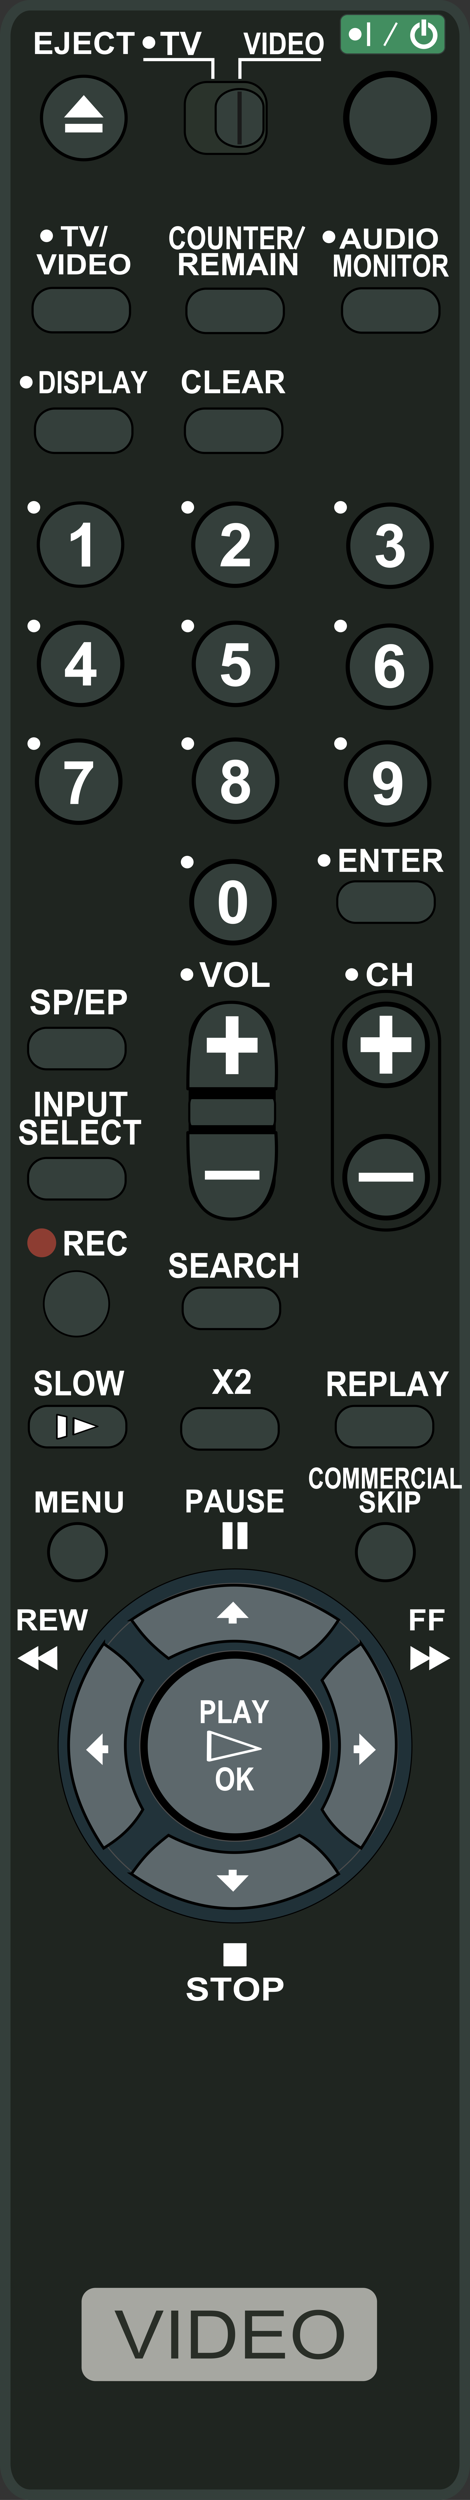 <svg xmlns="http://www.w3.org/2000/svg" viewBox="0 0 447.78 2380.7" version="1.0"><rect x="0" y="0" width="447.78" height="2380.7" fill="#333333" stroke="none"/><path d="M28.85 4.988h390.07c13.216 0 23.855 13.218 23.855 29.636v2311.5c0 16.418-10.639 29.636-23.855 29.636H28.85c-13.216 0-23.855-13.218-23.855-29.636V34.624c0-16.418 10.639-29.636 23.855-29.636z" stroke-linejoin="round" fill-rule="evenodd" stroke="#343f3b" stroke-linecap="square" stroke-width="10" fill="#1f2520"/><path d="M90.99 2178.746h254.94a13.249 13.249 0 0113.278 13.278v62.217a13.249 13.249 0 01-13.278 13.278H90.99a13.249 13.249 0 01-13.278-13.278v-62.217a13.249 13.249 0 0113.278-13.278z" fill-rule="evenodd" fill="#a6a7a1"/><g fill="#292e27"><path d="M128.912 2246.016l-19.787-45.632h7.316l13.273 33.15a97.243 97.243 0 012.683 7.471c.79-2.49 1.707-4.98 2.752-7.47l13.796-33.151h6.897l-19.996 45.632zM163.1 2246.016v-45.632h6.758v45.632zM181.828 2246.016v-45.632h17.593c3.972 0 7.002.218 9.093.653 2.926.602 5.423 1.692 7.49 3.269 2.694 2.034 4.709 4.633 6.044 7.797 1.336 3.165 2.003 6.78 2.003 10.848 0 3.466-.453 6.537-1.358 9.214-.906 2.677-2.067 4.892-3.484 6.645-1.417 1.754-2.967 3.134-4.65 4.14s-3.717 1.77-6.098 2.288c-2.38.52-5.115.778-8.204.778zm6.759-5.385h10.904c3.367 0 6.01-.28 7.925-.84 1.916-.56 3.443-1.35 4.581-2.366 1.603-1.432 2.851-3.357 3.745-5.774.895-2.418 1.342-5.349 1.342-8.794 0-4.773-.877-8.44-2.63-11.003s-3.885-4.28-6.393-5.152c-1.812-.622-4.727-.934-8.744-.934h-10.73zM233.406 2246.016v-45.632h36.928v5.385h-30.17v13.977h28.254v5.354h-28.253v15.532h31.354v5.385zM278.89 2223.837c0-7.575 2.276-13.504 6.828-17.789 4.552-4.285 10.428-6.428 17.627-6.428 4.715 0 8.965 1.007 12.75 3.02 3.787 2.013 6.672 4.82 8.658 8.42 1.986 3.6 2.979 7.683 2.979 12.248 0 4.628-1.046 8.768-3.136 12.42-2.09 3.652-5.051 6.417-8.883 8.296-3.832 1.877-7.967 2.817-12.403 2.817-4.807 0-9.104-1.038-12.89-3.113-3.785-2.075-6.653-4.908-8.604-8.498s-2.927-7.387-2.927-11.393zm6.968.093c0 5.499 1.654 9.83 4.964 12.995s7.46 4.747 12.454 4.747c5.087 0 9.273-1.598 12.56-4.793 3.285-3.196 4.929-7.73 4.929-13.603 0-3.714-.703-6.957-2.108-9.727-1.405-2.77-3.46-4.918-6.166-6.443-2.706-1.526-5.743-2.288-9.11-2.288-4.785 0-8.901 1.468-12.35 4.404-3.449 2.937-5.173 7.84-5.173 14.708z"/></g><path transform="matrix(1.34 0 0 1.322 485.52 255.44)" d="M-275.06 199.09c0 16.582-13.442 30.024-30.024 30.024s-30.024-13.442-30.024-30.024 13.442-30.024 30.024-30.024 30.024 13.442 30.024 30.024z" stroke-linejoin="round" fill-rule="evenodd" stroke="#000" stroke-linecap="round" stroke-width="2.28" fill="#343f3b"/><path d="M85.936 539.505h-8.08v-30.042c-2.953 2.724-6.432 4.738-10.44 6.043v-7.234c2.11-.681 4.4-1.972 6.874-3.872 2.473-1.901 4.17-4.119 5.09-6.653h6.557z" fill="#fff"/><path transform="matrix(1.343 0 0 1.325 489.57 -151.416)" d="M-275.06 199.09c0 16.582-13.442 30.024-30.024 30.024s-30.024-13.442-30.024-30.024 13.442-30.024 30.024-30.024 30.024 13.442 30.024 30.024z" stroke-linejoin="round" fill-rule="evenodd" stroke="#000" stroke-linecap="round" stroke-width="2.249" fill="#343f3b"/><g fill-rule="evenodd"><path d="M66.15 122.024h27.402" stroke="#fff" stroke-linecap="square" stroke-width="8.2" fill="#343f3b"/><path d="M79.838 90.562L60.985 111.87h37.708z" fill="#fff"/></g><path d="M197.32 78.112h35.444c11.783 0 21.27 9.593 21.27 21.509v25.45c0 11.916-9.486 21.509-21.27 21.509H197.32c-11.783 0-21.27-9.593-21.27-21.509v-25.45c0-11.916 9.486-21.509 21.27-21.509z" stroke-linejoin="round" fill-rule="evenodd" stroke="#000" stroke-linecap="square" stroke-width="2" fill="#2a332b"/><path d="M228.26 84.799c12.625 0 22.789 7.719 22.789 17.307v20.479c0 9.588-10.164 17.307-22.789 17.307s-22.789-7.72-22.789-17.307v-20.48c0-9.587 10.164-17.306 22.789-17.306z" stroke-linejoin="round" fill-rule="evenodd" stroke="#000" stroke-linecap="square" stroke-width="2" fill="#343f3b"/><path d="M228.26 87.198v50.295" stroke="#1a1a1a" stroke-width="4" fill="none"/><path d="M413.549 112.349c0 23.102-18.729 41.83-41.83 41.83s-41.831-18.728-41.831-41.83 18.728-41.83 41.83-41.83 41.83 18.728 41.83 41.83z" stroke-linejoin="round" fill-rule="evenodd" stroke="#000" stroke-linecap="square" stroke-width="6" fill="#343f3b"/><g fill="#fff"><path d="M159.514 52.395V34.044h-6.654v-3.736h17.82v3.736h-6.639v18.35zM179.331 52.395l-8.014-22.088h4.91l5.674 16.347 5.49-16.347h4.803l-8.03 22.088z"/></g><g fill="#fff"><path d="M33.345 51.438v-20.92h16.072v3.539H37.722v4.638h10.883v3.525H37.722v5.694h12.11v3.525zM61.4 30.52h4.361v13.244c0 1.732-.158 3.064-.473 3.996-.424 1.218-1.193 2.196-2.307 2.933-1.114.737-2.582 1.106-4.406 1.106-2.139 0-3.785-.578-4.938-1.734s-1.735-2.852-1.745-5.087l4.125-.457c.05 1.199.232 2.045.547 2.54.473.752 1.193 1.127 2.16 1.127.975 0 1.665-.268 2.07-.806.403-.537.605-1.653.605-3.346zM70.434 51.438v-20.92h16.072v3.539H74.811v4.638h10.883v3.525H74.811v5.694h12.11v3.525zM104.53 43.746l4.244 1.298c-.65 2.284-1.732 3.98-3.245 5.088s-3.433 1.662-5.76 1.662c-2.878 0-5.244-.949-7.097-2.847-1.853-1.898-2.78-4.493-2.78-7.784 0-3.482.932-6.187 2.795-8.113s4.312-2.89 7.349-2.89c2.651 0 4.805.756 6.461 2.269.986.894 1.725 2.178 2.218 3.853l-4.332.999c-.257-1.085-.791-1.94-1.605-2.569-.813-.628-1.801-.942-2.964-.942-1.607 0-2.91.557-3.911 1.67-1 1.113-1.501 2.916-1.501 5.409 0 2.644.493 4.528 1.479 5.65.985 1.123 2.267 1.685 3.844 1.685 1.163 0 2.164-.357 3.002-1.07.838-.714 1.439-1.837 1.804-3.368zM117.424 51.438v-17.38h-6.432v-3.54h17.226v3.54h-6.417v17.38z"/></g><g fill="#fff"><path d="M238.273 51.62l-6.362-20.555h3.897l4.504 15.213 4.358-15.213h3.812L242.11 51.62zM250.228 51.62V31.065h3.594V51.62zM257.22 31.06h6.568c1.482 0 2.61.13 3.387.392 1.045.355 1.939.986 2.683 1.893.745.906 1.312 2.016 1.7 3.33.388 1.313.583 2.932.583 4.858 0 1.692-.182 3.15-.547 4.375-.445 1.495-1.08 2.706-1.906 3.631-.623.701-1.464 1.248-2.525 1.64-.793.29-1.853.435-3.18.435h-6.762zm3.594 3.476v13.615h2.683c1.004 0 1.728-.065 2.173-.196a3.186 3.186 0 001.451-.856c.384-.402.698-1.063.94-1.984.244-.92.365-2.175.365-3.764 0-1.59-.121-2.81-.364-3.66-.243-.85-.583-1.514-1.02-1.99-.437-.478-.991-.8-1.663-.968-.502-.131-1.485-.197-2.95-.197zM275.2 51.62V31.065h13.196v3.477h-9.602v4.557h8.934v3.463h-8.934v5.594h9.942v3.464zM291.078 41.465c0-2.094.272-3.851.814-5.272a9.865 9.865 0 011.657-2.818c.7-.832 1.467-1.45 2.3-1.851 1.11-.542 2.388-.813 3.837-.813 2.622 0 4.72.939 6.294 2.818 1.574 1.879 2.361 4.491 2.361 7.838 0 3.318-.78 5.914-2.343 7.788-1.562 1.875-3.65 2.812-6.264 2.812-2.646 0-4.75-.933-6.313-2.798s-2.343-4.433-2.343-7.704zm3.703-.14c0 2.327.466 4.091 1.396 5.293.93 1.2 2.113 1.801 3.545 1.801s2.608-.596 3.527-1.787c.918-1.192 1.377-2.98 1.377-5.363 0-2.356-.447-4.113-1.34-5.272-.895-1.16-2.083-1.739-3.564-1.739-1.481 0-2.675.587-3.581 1.76-.907 1.173-1.36 2.942-1.36 5.307z"/></g><path d="M147.926 40.51c0 3.303-2.715 5.98-6.063 5.98s-6.062-2.677-6.062-5.98c0-3.303 2.714-5.98 6.062-5.98 3.348 0 6.063 2.677 6.063 5.98z" fill-rule="evenodd" fill="#fff"/><path d="M331.21 13.848h85.774c3.838 0 6.928 2.759 6.928 6.186v25.119c0 3.426-3.09 6.185-6.928 6.185H331.21c-3.838 0-6.928-2.759-6.928-6.186V20.035c0-3.427 3.09-6.186 6.928-6.186z" stroke-linejoin="round" fill-rule="evenodd" stroke="#343f3b" stroke-linecap="square" fill="#428e60"/><path d="M344.426 32.59c0 3.303-2.715 5.98-6.063 5.98s-6.062-2.677-6.062-5.98c0-3.303 2.714-5.98 6.062-5.98 3.348 0 6.063 2.677 6.063 5.98z" fill-rule="evenodd" fill="#fff"/><g fill="#fff" fill-rule="evenodd"><path d="M399.767 21.327c-5.195 1.698-8.972 6.55-8.972 12.317 0 7.178 5.823 13 13 13 7.178 0 13-5.822 13-13 0-5.768-3.795-10.62-8.994-12.317v4.646c2.773 1.456 4.71 4.324 4.71 7.672 0 4.805-3.912 8.716-8.717 8.716-4.805 0-8.716-3.911-8.716-8.716 0-3.347 1.916-6.216 4.689-7.672v-4.646z"/><path d="M401.602 18.537v15.43h4.39v-15.43h-4.39z"/></g><path d="M349.66 43.853v-22.52h3v22.52h-3z" fill="#fff"/><path d="M378.06 21.679l-11.98 21.829" stroke="#fff" stroke-width="2" fill="none"/><path d="M136.58 56.756h66.225v18.346M305.8 56.756h-77.225v18.346" stroke="#fff" stroke-width="3" fill="none"/><g fill="#fff"><path d="M64.167 234.57v-15.892h-6.18v-3.236h16.55v3.236h-6.165v15.893zM82.576 234.57l-7.443-19.128h4.56l5.27 14.157 5.1-14.157h4.46l-7.458 19.129zM94.537 234.895l5.156-19.782h2.998l-5.213 19.782zM42.149 261.294l-7.444-19.13h4.56l5.27 14.158 5.1-14.157h4.46l-7.458 19.129zM56.14 261.294v-19.13h4.206v19.13zM64.323 242.168h7.685c1.733 0 3.054.121 3.963.365 1.222.33 2.268.918 3.14 1.762.87.843 1.534 1.876 1.988 3.099.455 1.222.682 2.729.682 4.52 0 1.575-.213 2.932-.64 4.072-.52 1.392-1.263 2.518-2.23 3.38-.729.652-1.714 1.16-2.954 1.526-.928.27-2.169.405-3.722.405h-7.912zm4.205 3.236v12.67h3.139c1.174 0 2.022-.062 2.543-.183.682-.157 1.247-.422 1.697-.796.45-.374.817-.99 1.101-1.847.284-.857.426-2.024.426-3.503 0-1.48-.142-2.614-.426-3.406-.284-.792-.682-1.41-1.193-1.853-.511-.443-1.16-.744-1.946-.9-.587-.122-1.738-.183-3.452-.183zM85.36 261.294v-19.13h15.441v3.237H89.565v4.24h10.456v3.224H89.565v5.206H101.2v3.223zM103.941 251.845c0-1.948.317-3.584.952-4.906a9.009 9.009 0 011.939-2.623c.819-.774 1.716-1.348 2.692-1.722 1.297-.505 2.793-.757 4.488-.757 3.069 0 5.524.874 7.366 2.623s2.763 4.18 2.763 7.294c0 3.088-.914 5.504-2.742 7.248s-4.271 2.617-7.33 2.617c-3.097 0-5.559-.868-7.386-2.604-1.828-1.735-2.742-4.125-2.742-7.17zm4.333-.13c0 2.166.544 3.808 1.633 4.926s2.472 1.676 4.148 1.676 3.052-.554 4.127-1.664c1.075-1.109 1.612-2.772 1.612-4.99 0-2.193-.523-3.828-1.57-4.907-1.046-1.078-2.436-1.618-4.169-1.618-1.733 0-3.13.546-4.19 1.638-1.06 1.092-1.591 2.738-1.591 4.939z"/></g><path d="M50.426 224.59c0 3.303-2.715 5.98-6.063 5.98s-6.062-2.677-6.062-5.98c0-3.303 2.714-5.98 6.062-5.98 3.348 0 6.063 2.677 6.063 5.98z" fill-rule="evenodd" fill="#fff"/><path d="M344.83 274.524h54.917c10.509 0 18.97 8.46 18.97 18.97v4.36c0 10.51-8.46 18.97-18.97 18.97H344.83a18.929 18.929 0 01-18.97-18.97v-4.36c0-10.509 8.46-18.97 18.97-18.97z" stroke-linejoin="round" fill-rule="evenodd" stroke="#000" stroke-linecap="round" stroke-width="2.068" fill="#343f3b"/><g fill="#fff"><path d="M170.613 262.06v-21.035h9.03c2.271 0 3.921.189 4.95.567 1.03.378 1.853 1.05 2.472 2.016.618.966.928 2.07.928 3.314 0 1.579-.47 2.882-1.406 3.91-.938 1.029-2.339 1.677-4.204 1.944.928.536 1.694 1.125 2.298 1.765.603.641 1.418 1.78 2.442 3.415l2.595 4.104h-5.132l-3.102-4.577c-1.101-1.636-1.855-2.667-2.26-3.092-.407-.426-.837-.718-1.29-.876-.455-.157-1.175-.236-2.16-.236h-.87v8.781zm4.29-12.138h3.175c2.058 0 3.343-.086 3.856-.259a2.309 2.309 0 001.203-.89c.29-.42.435-.946.435-1.578 0-.707-.191-1.28-.573-1.714-.382-.436-.92-.71-1.616-.825-.348-.048-1.392-.072-3.131-.072h-3.348zM192.051 262.06v-21.035h15.756v3.558h-11.465v4.664h10.669v3.544h-10.669v5.725h11.871v3.544zM211.822 262.06v-21.035h6.421l3.856 14.349 3.812-14.349h6.436v21.035h-3.986v-16.558l-4.218 16.558h-4.131l-4.204-16.558v16.558zM255.8 262.06h-4.667l-1.856-4.778h-8.494l-1.754 4.778h-4.551l8.276-21.035h4.537zm-7.9-8.322l-2.928-7.806-2.87 7.806zM257.96 262.06v-21.035h4.29v21.035zM266.367 262.06v-21.035h4.174l8.697 14.048v-14.048h3.986v21.035h-4.305l-8.566-13.717v13.717z"/></g><g fill="#fff"><path d="M172.989 229.348l3.396 1.34c-.521 2.356-1.387 4.106-2.598 5.25s-2.747 1.715-4.609 1.715c-2.303 0-4.197-.98-5.68-2.938-1.483-1.958-2.224-4.635-2.224-8.032 0-3.593.745-6.383 2.236-8.37 1.491-1.989 3.452-2.983 5.881-2.983 2.122 0 3.846.78 5.171 2.342.79.922 1.38 2.247 1.775 3.975l-3.467 1.03c-.205-1.118-.633-2.002-1.284-2.65-.65-.647-1.441-.971-2.372-.971-1.286 0-2.33.574-3.13 1.722-.8 1.149-1.201 3.01-1.201 5.581 0 2.729.394 4.673 1.183 5.831.789 1.158 1.815 1.738 3.077 1.738.93 0 1.731-.369 2.402-1.105.67-.736 1.152-1.894 1.444-3.475zM178.692 226.623c0-2.198.265-4.044.793-5.536.395-1.1.933-2.086 1.615-2.96.683-.873 1.43-1.521 2.243-1.943 1.08-.57 2.327-.854 3.739-.854 2.556 0 4.601.986 6.135 2.96s2.302 4.716 2.302 8.23c0 3.485-.761 6.212-2.284 8.18s-3.558 2.952-6.106 2.952c-2.58 0-4.63-.979-6.153-2.937-1.522-1.959-2.284-4.656-2.284-8.092zm3.61-.147c0 2.444.453 4.297 1.36 5.559s2.06 1.892 3.456 1.892 2.542-.626 3.437-1.878c.895-1.251 1.343-3.129 1.343-5.632 0-2.474-.436-4.319-1.307-5.536-.872-1.217-2.03-1.826-3.473-1.826-1.444 0-2.608.616-3.491 1.848-.884 1.232-1.326 3.09-1.325 5.573zM198.217 215.703h3.503v11.69c0 1.856.043 3.058.13 3.608.15.883.507 1.593 1.071 2.128.564.535 1.335.802 2.313.802.994 0 1.744-.253 2.249-.758a3.183 3.183 0 00.91-1.863c.103-.736.155-1.958.155-3.666v-11.942h3.502v11.338c0 2.591-.094 4.422-.284 5.492-.189 1.07-.538 1.973-1.047 2.71-.509.735-1.19 1.322-2.041 1.759-.852.437-1.964.655-3.337.655-1.657 0-2.913-.238-3.769-.714-.856-.476-1.532-1.095-2.03-1.855a6.587 6.587 0 01-.981-2.393c-.23-1.237-.344-3.063-.344-5.478zM215.79 237.286v-21.587h3.408l7.1 14.416V215.7h3.254v21.587h-3.515l-6.993-14.077v14.077zM237.172 237.286v-17.934h-5.147V215.7h13.786v3.652h-5.136v17.934zM248.082 237.286v-21.587h12.862v3.652h-9.36v4.786h8.71v3.637h-8.71v5.875h9.692v3.637zM264.282 237.286v-21.587h7.372c1.854 0 3.2.194 4.04.582.84.388 1.513 1.077 2.018 2.069.505.991.758 2.125.758 3.401 0 1.62-.383 2.957-1.148 4.013-.765 1.055-1.91 1.72-3.432 1.995.758.55 1.383 1.153 1.876 1.81.493.659 1.157 1.827 1.994 3.505l2.118 4.212h-4.189l-2.532-4.697c-.9-1.679-1.515-2.737-1.846-3.174-.332-.436-.683-.736-1.053-.898-.371-.162-.959-.243-1.764-.243h-.71v9.012zm3.502-12.457h2.592c1.68 0 2.73-.088 3.147-.265.418-.177.746-.48.983-.913.236-.432.355-.972.355-1.62 0-.726-.156-1.312-.468-1.76-.311-.446-.751-.728-1.32-.846-.283-.049-1.135-.073-2.555-.073h-2.734z"/></g><path d="M319.426 225.59c0 3.303-2.715 5.98-6.063 5.98s-6.062-2.677-6.062-5.98c0-3.303 2.714-5.98 6.062-5.98 3.348 0 6.063 2.677 6.063 5.98z" fill-rule="evenodd" fill="#fff"/><path d="M289.5 215.804l-8.68 21.382" stroke="#fff" stroke-width="3" fill="none"/><path d="M344.45 236.814h-4.639l-1.843-4.345h-8.442l-1.743 4.345h-4.524l8.226-19.129h4.509l8.456 19.129zm-7.851-7.568l-2.91-7.099-2.852 7.099h5.762zm10.098-11.561h4.264v10.36c0 1.644.053 2.71.158 3.197.183.783.618 1.411 1.304 1.885.687.474 1.626.711 2.816.711 1.21 0 2.123-.224 2.738-.672.614-.448.984-.998 1.109-1.65.125-.653.187-1.736.187-3.25v-10.581h4.264v10.047c0 2.296-.115 3.919-.346 4.867-.23.948-.655 1.748-1.275 2.4-.619.653-1.447 1.173-2.485 1.56s-2.39.58-4.062.58c-2.017 0-3.546-.21-4.588-.632-1.042-.422-1.866-.97-2.47-1.644-.606-.674-1.004-1.381-1.196-2.12-.279-1.097-.418-2.715-.418-4.855v-10.204zm21.335 0h7.793c1.758 0 3.098.122 4.02.365 1.239.33 2.3.918 3.183 1.762.884.844 1.556 1.877 2.017 3.099.461 1.222.692 2.73.692 4.521 0 1.575-.217 2.932-.649 4.071-.528 1.392-1.282 2.519-2.261 3.38-.74.652-1.739 1.161-2.997 1.526-.941.27-2.2.405-3.774.405h-8.024v-19.129zm4.264 3.236v12.67h3.184c1.19 0 2.05-.061 2.578-.183.692-.156 1.266-.422 1.722-.796.456-.374.828-.99 1.116-1.846.288-.857.432-2.025.432-3.504 0-1.478-.144-2.614-.432-3.405-.288-.792-.691-1.41-1.21-1.853-.519-.444-1.176-.744-1.973-.9-.596-.122-1.763-.183-3.501-.183h-1.916zm16.941 15.893v-19.13h4.264v19.13h-4.264zm7.448-9.447c0-1.949.322-3.584.965-4.906a9.016 9.016 0 011.966-2.623 8.288 8.288 0 012.73-1.723c1.316-.504 2.833-.756 4.552-.756 3.112 0 5.602.874 7.47 2.622 1.868 1.749 2.802 4.18 2.802 7.294 0 3.089-.927 5.505-2.78 7.249-1.854 1.744-4.332 2.616-7.434 2.616-3.14 0-5.637-.868-7.49-2.603-1.854-1.736-2.781-4.126-2.781-7.17zm4.394-.13c0 2.165.552 3.807 1.656 4.925 1.105 1.118 2.507 1.677 4.207 1.677s3.095-.555 4.185-1.664c1.09-1.109 1.635-2.773 1.635-4.99 0-2.193-.53-3.828-1.592-4.907s-2.47-1.618-4.228-1.618c-1.758 0-3.174.546-4.25 1.638s-1.613 2.738-1.613 4.938zM318.14 263.414v-20.98h5.099l3.061 14.311 3.027-14.311h5.11v20.98h-3.165v-16.515l-3.35 16.515h-3.28l-3.337-16.515v16.515h-3.165zm19.013-10.361c0-2.137.257-3.93.771-5.38a10.267 10.267 0 011.571-2.877c.664-.85 1.39-1.48 2.181-1.89 1.051-.553 2.264-.83 3.637-.83 2.486 0 4.475.96 5.968 2.877 1.492 1.918 2.238 4.584 2.238 8 0 3.387-.74 6.037-2.221 7.95-1.481 1.912-3.46 2.869-5.939 2.869-2.509 0-4.504-.952-5.985-2.855-1.48-1.903-2.221-4.525-2.221-7.864zm3.51-.143c0 2.375.441 4.176 1.324 5.402.882 1.226 2.002 1.84 3.36 1.84s2.473-.609 3.344-1.825c.87-1.217 1.306-3.041 1.306-5.474 0-2.404-.424-4.198-1.272-5.381-.847-1.183-1.973-1.775-3.378-1.775-1.404 0-2.535.599-3.395 1.796-.86 1.198-1.289 3.003-1.289 5.417zm15.538 10.504v-20.98h3.315l6.906 14.01v-14.01h3.165v20.98h-3.419l-6.802-13.681v13.68h-3.165zm16.896 0v-20.98h3.407v20.98h-3.407zm10.44 0v-17.431h-5.007v-3.55h13.408v3.55h-4.995v17.43h-3.407zm9.92-10.361c0-2.137.257-3.93.771-5.381a10.267 10.267 0 011.571-2.877c.664-.849 1.391-1.478 2.181-1.889 1.052-.553 2.264-.83 3.637-.83 2.486 0 4.476.96 5.968 2.877 1.492 1.918 2.238 4.584 2.239 8 0 3.387-.74 6.037-2.222 7.95-1.48 1.912-3.46 2.869-5.939 2.869-2.509 0-4.504-.952-5.984-2.855-1.481-1.904-2.222-4.525-2.222-7.864zm3.51-.143c0 2.375.442 4.176 1.324 5.402.883 1.226 2.003 1.84 3.36 1.84s2.473-.609 3.344-1.825c.871-1.217 1.307-3.042 1.307-5.474 0-2.405-.424-4.198-1.272-5.381-.848-1.183-1.974-1.775-3.378-1.775-1.404 0-2.536.599-3.395 1.796-.86 1.198-1.29 3.003-1.29 5.417zm15.515 10.504v-20.98h7.17c1.803 0 3.113.188 3.93.565.817.377 1.472 1.047 1.963 2.01.49.964.736 2.066.736 3.307 0 1.574-.372 2.874-1.116 3.9-.744 1.025-1.857 1.671-3.338 1.938a8.474 8.474 0 011.824 1.76c.48.64 1.126 1.775 1.94 3.407l2.06 4.092h-4.074l-2.463-4.565c-.875-1.631-1.474-2.66-1.796-3.084-.322-.424-.664-.715-1.024-.873-.36-.157-.932-.236-1.715-.236h-.69v8.758h-3.407zm3.406-12.107h2.52c1.635 0 2.656-.086 3.062-.258.407-.172.725-.467.956-.887.23-.42.345-.945.345-1.574 0-.706-.152-1.276-.455-1.71-.303-.435-.73-.709-1.283-.823-.276-.048-1.105-.072-2.486-.072h-2.659v5.324z" fill="#fff"/><path transform="matrix(1.325 0 0 1.307 775.81 259.494)" d="M-275.06 199.09c0 16.582-13.442 30.024-30.024 30.024s-30.024-13.442-30.024-30.024 13.442-30.024 30.024-30.024 30.024 13.442 30.024 30.024z" stroke-linejoin="round" fill-rule="evenodd" stroke="#000" stroke-linecap="round" stroke-width="3" fill="#343f3b"/><path d="M357.823 529.056l7.732-.926c.246 1.944.91 3.43 1.99 4.459 1.08 1.028 2.388 1.542 3.923 1.542 1.649 0 3.037-.617 4.165-1.85 1.127-1.234 1.691-2.898 1.691-4.992 0-1.982-.54-3.552-1.62-4.711-1.08-1.16-2.398-1.739-3.952-1.739-1.023 0-2.246.196-3.667.589l.881-6.422c2.16.056 3.81-.407 4.947-1.388 1.137-.982 1.705-2.286 1.705-3.912 0-1.383-.417-2.487-1.25-3.31-.834-.822-1.943-1.233-3.326-1.233-1.365 0-2.53.467-3.497 1.402-.967.935-1.554 2.3-1.762 4.095l-7.363-1.234c.512-2.487 1.284-4.473 2.317-5.96 1.033-1.486 2.473-2.654 4.32-3.505 1.848-.85 3.919-1.276 6.212-1.276 3.923 0 7.069 1.234 9.438 3.702 1.952 2.019 2.928 4.3 2.928 6.842 0 3.609-2 6.488-5.998 8.638 2.388.505 4.297 1.636 5.728 3.393 1.43 1.757 2.146 3.88 2.146 6.366 0 3.608-1.336 6.683-4.008 9.226-2.672 2.542-5.998 3.814-9.978 3.814-3.772 0-6.899-1.07-9.381-3.211s-3.923-4.94-4.321-8.4z" fill="#fff"/><path transform="matrix(1.325 0 0 1.307 481.04 371.984)" d="M-275.06 199.09c0 16.582-13.442 30.024-30.024 30.024s-30.024-13.442-30.024-30.024 13.442-30.024 30.024-30.024 30.024 13.442 30.024 30.024z" stroke-linejoin="round" fill-rule="evenodd" stroke="#000" stroke-linecap="round" stroke-width="3" fill="#343f3b"/><path d="M78.972 652.796v-8.273H61.917v-6.899l18.08-26.107h6.708v26.08h5.174v6.927h-5.174v8.272zm0-15.2v-14.049l-9.58 14.05z" fill="#fff"/><path transform="matrix(1.325 0 0 1.307 628.13 258.494)" d="M-275.06 199.09c0 16.582-13.442 30.024-30.024 30.024s-30.024-13.442-30.024-30.024 13.442-30.024 30.024-30.024 30.024 13.442 30.024 30.024z" stroke-linejoin="round" fill-rule="evenodd" stroke="#000" stroke-linecap="round" stroke-width="3" fill="#343f3b"/><path d="M237.987 531.995v7.32h-28.001c.303-2.768 1.213-5.39 2.729-7.867s4.51-5.763 8.983-9.857c3.6-3.309 5.808-5.552 6.623-6.73 1.1-1.627 1.649-3.234 1.649-4.824 0-1.757-.479-3.108-1.436-4.052-.957-.944-2.278-1.416-3.965-1.416-1.668 0-2.995.496-3.98 1.486-.985.991-1.554 2.637-1.705 4.936l-7.96-.785c.474-4.338 1.961-7.45 4.463-9.339 2.502-1.888 5.629-2.832 9.381-2.832 4.112 0 7.344 1.094 9.694 3.281 2.35 2.188 3.525 4.908 3.525 8.16 0 1.851-.337 3.614-1.01 5.287-.672 1.673-1.738 3.426-3.198 5.258-.966 1.215-2.71 2.963-5.23 5.244-2.52 2.28-4.117 3.795-4.79 4.543-.673.748-1.218 1.477-1.635 2.187z" fill="#fff"/><path transform="matrix(1.325 0 0 1.307 628.61 371.984)" d="M-275.06 199.09c0 16.582-13.442 30.024-30.024 30.024s-30.024-13.442-30.024-30.024 13.442-30.024 30.024-30.024 30.024 13.442 30.024 30.024z" stroke-linejoin="round" fill-rule="evenodd" stroke="#000" stroke-linecap="round" stroke-width="3" fill="#343f3b"/><path d="M210.463 642.54l7.96-.813c.227 1.776.9 3.183 2.018 4.22 1.118 1.038 2.407 1.557 3.866 1.557 1.668 0 3.08-.668 4.236-2.005 1.156-1.337 1.734-3.351 1.734-6.043 0-2.524-.573-4.417-1.72-5.679s-2.639-1.893-4.477-1.893c-2.293 0-4.35 1-6.169 3l-6.481-.925 4.093-21.397h21.122v7.376h-15.067l-1.25 6.982c1.78-.878 3.6-1.318 5.457-1.318 3.544 0 6.548 1.272 9.012 3.814 2.463 2.543 3.695 5.842 3.695 9.9 0 3.383-.995 6.402-2.984 9.057-2.71 3.627-6.473 5.44-11.286 5.44-3.847 0-6.984-1.018-9.41-3.056s-3.875-4.777-4.349-8.217z" fill="#fff"/><path transform="matrix(1.325 0 0 1.307 775.3 374.694)" d="M-275.06 199.09c0 16.582-13.442 30.024-30.024 30.024s-30.024-13.442-30.024-30.024 13.442-30.024 30.024-30.024 30.024 13.442 30.024 30.024z" stroke-linejoin="round" fill-rule="evenodd" stroke="#000" stroke-linecap="round" stroke-width="3" fill="#343f3b"/><path d="M384.302 623.588l-7.733.842c-.19-1.57-.682-2.73-1.478-3.478-.796-.747-1.829-1.121-3.099-1.121-1.686 0-3.112.748-4.278 2.243-1.165 1.496-1.9 4.609-2.203 9.339 1.99-2.319 4.463-3.478 7.42-3.478 3.335 0 6.192 1.253 8.57 3.758 2.379 2.505 3.568 5.74 3.568 9.703 0 4.206-1.25 7.58-3.752 10.123s-5.714 3.814-9.637 3.814c-4.208 0-7.666-1.612-10.376-4.837s-4.065-8.511-4.065-15.859c0-7.534 1.411-12.965 4.235-16.292 2.824-3.328 6.491-4.992 11.002-4.992 3.165 0 5.784.874 7.86 2.622 2.075 1.748 3.397 4.286 3.965 7.614zm-18.109 17.19c0 2.562.597 4.539 1.791 5.932 1.194 1.392 2.558 2.089 4.093 2.089 1.479 0 2.71-.57 3.696-1.71.986-1.141 1.478-3.01 1.478-5.61 0-2.673-.53-4.631-1.592-5.874-1.06-1.244-2.388-1.865-3.98-1.865-1.534 0-2.833.593-3.894 1.78-1.061 1.188-1.592 2.94-1.592 5.258z" fill="#fff"/><path transform="matrix(1.325 0 0 1.307 479.21 484.164)" d="M-275.06 199.09c0 16.582-13.442 30.024-30.024 30.024s-30.024-13.442-30.024-30.024 13.442-30.024 30.024-30.024 30.024 13.442 30.024 30.024z" stroke-linejoin="round" fill-rule="evenodd" stroke="#000" stroke-linecap="round" stroke-width="3" fill="#343f3b"/><path d="M61.412 732.409v-7.32H88.73v5.721c-2.255 2.188-4.548 5.329-6.88 9.423a54.517 54.517 0 00-5.33 13.054c-1.222 4.608-1.824 8.726-1.805 12.352h-7.704c.133-5.683 1.322-11.479 3.568-17.386 2.246-5.908 5.245-11.19 8.997-15.844z" fill="#fff"/><path transform="matrix(1.325 0 0 1.307 628.61 483.254)" d="M-275.06 199.09c0 16.582-13.442 30.024-30.024 30.024s-30.024-13.442-30.024-30.024 13.442-30.024 30.024-30.024 30.024 13.442 30.024 30.024z" stroke-linejoin="round" fill-rule="evenodd" stroke="#000" stroke-linecap="round" stroke-width="3" fill="#343f3b"/><path d="M217.735 742.553c-2.066-.86-3.568-2.043-4.506-3.548a9.176 9.176 0 01-1.407-4.95c0-3.065 1.085-5.599 3.255-7.6 2.17-2 5.254-3 9.253-3 3.96 0 7.036 1 9.225 3 2.188 2.001 3.283 4.535 3.283 7.6 0 1.908-.502 3.604-1.507 5.09-1.004 1.487-2.416 2.622-4.236 3.408 2.313.916 4.07 2.252 5.274 4.01 1.203 1.757 1.805 3.786 1.805 6.085 0 3.795-1.227 6.88-3.682 9.254s-5.718 3.562-9.793 3.562c-3.79 0-6.946-.982-9.466-2.945-2.975-2.318-4.463-5.496-4.463-9.534 0-2.225.559-4.267 1.677-6.128 1.118-1.86 2.88-3.295 5.288-4.304zm1.648-7.937c0 1.57.45 2.795 1.35 3.674.901.879 2.1 1.318 3.597 1.318 1.516 0 2.729-.444 3.639-1.332.91-.888 1.364-2.117 1.364-3.688 0-1.477-.45-2.659-1.35-3.547-.9-.888-2.09-1.332-3.568-1.332-1.535 0-2.757.449-3.667 1.346-.91.897-1.365 2.085-1.365 3.562zm-.74 17.613c0 2.169.564 3.86 1.692 5.076 1.128 1.215 2.535 1.822 4.222 1.822 1.648 0 3.013-.584 4.093-1.752 1.08-1.169 1.62-2.856 1.62-5.062 0-1.926-.55-3.473-1.648-4.641-1.1-1.169-2.493-1.753-4.18-1.753-1.951 0-3.406.664-4.363 1.991-.957 1.328-1.435 2.767-1.435 4.319z" fill="#fff"/><path transform="matrix(1.325 0 0 1.307 773.5 485.974)" d="M-275.06 199.09c0 16.582-13.442 30.024-30.024 30.024s-30.024-13.442-30.024-30.024 13.442-30.024 30.024-30.024 30.024 13.442 30.024 30.024z" stroke-linejoin="round" fill-rule="evenodd" stroke="#000" stroke-linecap="round" stroke-width="3" fill="#343f3b"/><path d="M356.232 756.745l7.732-.84c.19 1.55.682 2.7 1.478 3.448.796.748 1.848 1.122 3.156 1.122 1.648 0 3.05-.748 4.207-2.243 1.156-1.496 1.895-4.6 2.217-9.31-2.009 2.3-4.52 3.449-7.533 3.449-3.279 0-6.107-1.248-8.486-3.744s-3.567-5.744-3.567-9.745c0-4.169 1.255-7.53 3.766-10.081 2.512-2.552 5.71-3.828 9.595-3.828 4.226 0 7.694 1.612 10.404 4.837s4.065 8.53 4.065 15.915c0 7.516-1.412 12.938-4.235 16.265-2.824 3.328-6.5 4.992-11.03 4.992-3.26 0-5.894-.855-7.903-2.566-2.009-1.71-3.298-4.267-3.866-7.67zm18.08-17.218c0-2.543-.593-4.515-1.778-5.917-1.184-1.402-2.553-2.104-4.107-2.104-1.479 0-2.706.575-3.682 1.725-.976 1.15-1.464 3.033-1.464 5.65 0 2.655.531 4.604 1.592 5.848 1.062 1.243 2.388 1.864 3.98 1.864 1.535 0 2.829-.598 3.88-1.794 1.052-1.197 1.578-2.954 1.578-5.273z" fill="#fff"/><path transform="matrix(1.312 0 0 1.295 622.25 601.334)" d="M-275.06 199.09c0 16.582-13.442 30.024-30.024 30.024s-30.024-13.442-30.024-30.024 13.442-30.024 30.024-30.024 30.024 13.442 30.024 30.024z" stroke-linejoin="round" fill-rule="evenodd" stroke="#000" stroke-linecap="round" stroke-width="3.589" fill="#343f3b"/><path d="M221.866 838.273c3.999 0 7.125 1.407 9.378 4.222 2.685 3.334 4.027 8.862 4.027 16.585 0 7.704-1.351 13.242-4.055 16.613-2.234 2.778-5.351 4.167-9.35 4.167-4.018 0-7.256-1.523-9.716-4.57-2.46-3.046-3.69-8.477-3.69-16.293 0-7.667 1.353-13.186 4.056-16.557 2.234-2.778 5.351-4.167 9.35-4.167zm0 6.472c-.958 0-1.812.301-2.563.903-.75.602-1.333 1.68-1.746 3.237-.544 2.018-.817 5.417-.817 10.195 0 4.778.245 8.061.733 9.848.488 1.788 1.103 2.977 1.844 3.57a3.969 3.969 0 002.55.89c.957 0 1.81-.302 2.562-.904.75-.602 1.333-1.68 1.746-3.236.544-2 .817-5.39.817-10.168s-.244-8.06-.733-9.848c-.488-1.787-1.103-2.982-1.844-3.584a3.931 3.931 0 00-2.549-.903z" fill="#fff"/><g fill="#fff"><path d="M187.292 366.448l4.077 1.356c-.625 2.385-1.665 4.156-3.118 5.313s-3.298 1.736-5.533 1.736c-2.765 0-5.038-.99-6.819-2.973-1.78-1.982-2.67-4.692-2.67-8.13 0-3.635.895-6.46 2.685-8.471s4.143-3.018 7.06-3.018c2.547 0 4.616.79 6.207 2.37.947.933 1.657 2.275 2.13 4.023l-4.161 1.043c-.246-1.132-.76-2.026-1.541-2.682-.782-.656-1.731-.984-2.849-.984-1.543 0-2.796.582-3.757 1.744-.961 1.162-1.442 3.045-1.442 5.648 0 2.762.474 4.729 1.42 5.901.948 1.173 2.179 1.759 3.694 1.759 1.118 0 2.079-.373 2.884-1.118.805-.745 1.382-1.917 1.733-3.517zM195.105 374.482v-21.669h4.205v17.988h10.454v3.68zM212.777 374.482v-21.847h15.44v3.695h-11.236v4.844h10.456v3.68H216.98v5.947h11.634v3.68zM250.988 374.482h-4.574l-1.818-4.963h-8.324l-1.72 4.963h-4.46l8.111-21.847h4.447zm-7.742-8.644l-2.87-8.107-2.812 8.107zM253.247 374.482v-21.847h8.85c2.225 0 3.842.196 4.85.588 1.009.393 1.816 1.09 2.422 2.094.606 1.003.91 2.151.91 3.442 0 1.64-.46 2.993-1.378 4.061-.919 1.068-2.292 1.741-4.12 2.02.91.556 1.66 1.167 2.252 1.833.592.665 1.39 1.847 2.393 3.546l2.543 4.262h-5.029l-3.04-4.753c-1.08-1.7-1.818-2.77-2.215-3.212-.398-.442-.82-.745-1.265-.909-.445-.164-1.15-.246-2.116-.246h-.853v9.12zm4.204-12.607h3.111c2.017 0 3.277-.09 3.779-.269a2.278 2.278 0 001.179-.924c.284-.437.426-.983.426-1.639 0-.735-.187-1.329-.561-1.78-.374-.453-.902-.738-1.584-.858-.34-.05-1.364-.074-3.068-.074h-3.282z"/></g><g fill="#fff"><path d="M37.722 353.425h6.367c1.435 0 2.53.134 3.283.402 1.012.364 1.879 1.011 2.6 1.94.722.93 1.271 2.068 1.648 3.414s.565 3.006.565 4.98c0 1.734-.177 3.228-.53 4.484-.431 1.533-1.047 2.773-1.847 3.722-.604.718-1.42 1.279-2.448 1.681-.769.297-1.797.446-3.083.446h-6.555zm3.483 3.564v13.955h2.601c.973 0 1.675-.067 2.107-.202a3.058 3.058 0 001.406-.876c.373-.412.677-1.09.912-2.034.235-.944.353-2.23.353-3.859s-.118-2.879-.353-3.75c-.235-.873-.565-1.553-.989-2.042a3.146 3.146 0 00-1.612-.991c-.486-.134-1.44-.202-2.86-.202zM55.044 374.49v-21.068h3.484v21.069zM60.952 367.637l3.389-.402c.204 1.389.618 2.41 1.241 3.06.624.652 1.466.978 2.525.978 1.122 0 1.967-.29 2.536-.87.568-.58.853-1.257.853-2.033 0-.498-.12-.922-.36-1.272-.238-.35-.656-.654-1.252-.913-.408-.172-1.338-.479-2.79-.92-1.867-.565-3.177-1.26-3.93-2.083-1.059-1.16-1.589-2.573-1.589-4.24 0-1.073.25-2.077.748-3.011a5.015 5.015 0 012.153-2.134c.938-.489 2.07-.733 3.395-.733 2.166 0 3.795.58 4.89 1.739 1.094 1.16 1.669 2.706 1.724 4.642l-3.483.187c-.15-1.083-.47-1.861-.96-2.336-.49-.474-1.225-.711-2.206-.711-1.012 0-1.805.254-2.377.762-.369.325-.553.761-.553 1.307 0 .499.172.925.518 1.28.439.45 1.506.92 3.2 1.408 1.695.489 2.948.994 3.76 1.516.812.522 1.448 1.236 1.907 2.141.459.906.688 2.025.688 3.356a7.234 7.234 0 01-.824 3.392c-.549 1.054-1.326 1.837-2.33 2.35-1.004.513-2.255.769-3.754.769-2.18 0-3.856-.616-5.025-1.847s-1.867-3.025-2.094-5.382zM77.933 374.49v-21.068h5.59c2.118 0 3.499.105 4.142.316.989.316 1.816 1.003 2.483 2.062s1 2.427 1 4.103c0 1.294-.192 2.381-.576 3.263-.384.881-.873 1.573-1.465 2.076-.592.503-1.194.836-1.806 1-.832.2-2.036.301-3.613.301h-2.271v7.948zm3.484-17.504v5.979h1.906c1.373 0 2.29-.11 2.754-.33a2.42 2.42 0 001.088-1.035c.263-.47.394-1.016.394-1.639 0-.766-.184-1.399-.553-1.897-.368-.498-.835-.81-1.4-.934-.416-.096-1.251-.144-2.507-.144zM94.126 374.49v-20.896h3.483v17.347h8.66v3.55zM124.322 374.49h-3.79l-1.505-4.785h-6.896l-1.424 4.786h-3.695l6.719-21.07h3.683zm-6.413-8.335l-2.377-7.818-2.33 7.818zM130.712 374.49v-8.867l-6.32-12.201h4.084l4.06 8.336 3.978-8.336h4.013l-6.343 12.23v8.84z"/><path d="M31.05 363.98c0 3.303-2.713 5.98-6.061 5.98-3.349 0-6.063-2.677-6.063-5.98 0-3.303 2.714-5.98 6.063-5.98 3.348 0 6.062 2.677 6.062 5.98z" fill-rule="evenodd"/></g><g fill="#fff"><path d="M198.35 939.801l-8.459-23.462h5.182l5.988 17.364 5.795-17.364h5.068L203.45 939.8zM213.422 928.212c0-2.39.36-4.396 1.081-6.017a11.039 11.039 0 012.204-3.217c.93-.95 1.95-1.654 3.058-2.113 1.475-.619 3.175-.928 5.101-.928 3.486 0 6.276 1.072 8.37 3.217s3.139 5.127 3.139 8.946c0 3.788-1.039 6.751-3.116 8.89s-4.853 3.21-8.328 3.21c-3.52 0-6.317-1.065-8.394-3.193-2.077-2.129-3.115-5.06-3.115-8.795zm4.923-.16c0 2.657.619 4.67 1.856 6.042s2.809 2.056 4.713 2.056 3.468-.68 4.69-2.04c1.22-1.36 1.831-3.401 1.832-6.122 0-2.689-.595-4.695-1.784-6.018-1.19-1.323-2.768-1.984-4.737-1.984-1.97 0-3.557.67-4.762 2.008-1.205 1.34-1.808 3.359-1.808 6.058zM240.217 939.801v-23.27h4.778v19.317h11.879v3.953z"/></g><g fill="#fff"><path d="M323.444 830.252v-21.847h15.891v3.695h-11.563v4.844h10.759v3.68h-10.76v5.947h11.974v3.68zM343.487 830.252v-21.847h4.21l8.772 14.59v-14.59h4.02v21.847h-4.341l-8.64-14.247v14.247zM369.904 830.252V812.1h-6.36v-3.696h17.033v3.696h-6.345v18.15zM383.384 830.252v-21.847h15.89v3.695h-11.563v4.844h10.76v3.68h-10.76v5.947h11.973v3.68zM403.397 830.252v-21.847h9.108c2.29 0 3.955.196 4.993.588 1.038.393 1.868 1.09 2.492 2.094.624 1.003.936 2.151.936 3.442 0 1.64-.473 2.993-1.418 4.061-.946 1.068-2.359 1.741-4.24 2.02.936.556 1.708 1.167 2.317 1.833.61.665 1.43 1.847 2.464 3.546l2.617 4.262h-5.176l-3.128-4.753c-1.111-1.7-1.871-2.77-2.28-3.212-.41-.442-.844-.745-1.302-.909-.458-.164-1.184-.246-2.178-.246h-.877v9.12zm4.328-12.607h3.201c2.076 0 3.372-.09 3.889-.269a2.336 2.336 0 001.213-.924c.293-.437.439-.983.439-1.639 0-.735-.193-1.329-.578-1.78-.385-.453-.928-.738-1.63-.858-.35-.05-1.403-.074-3.157-.074h-3.377z"/></g><path d="M38.3 483.134c0 3.303-2.714 5.98-6.062 5.98-3.348 0-6.062-2.677-6.062-5.98 0-3.303 2.714-5.98 6.062-5.98 3.348 0 6.062 2.677 6.062 5.98zM184.9 483.134c0 3.303-2.714 5.98-6.062 5.98-3.348 0-6.062-2.677-6.062-5.98 0-3.303 2.714-5.98 6.062-5.98 3.348 0 6.062 2.677 6.062 5.98zM330.5 483.134c0 3.303-2.714 5.98-6.062 5.98-3.348 0-6.062-2.677-6.062-5.98 0-3.303 2.714-5.98 6.062-5.98 3.348 0 6.062 2.677 6.062 5.98z" fill-rule="evenodd" fill="#fff"/><g fill-rule="evenodd" fill="#fff"><path d="M38.306 596.13c0 3.303-2.715 5.98-6.063 5.98s-6.062-2.677-6.062-5.98c0-3.303 2.714-5.98 6.062-5.98 3.348 0 6.063 2.677 6.063 5.98zM184.926 596.13c0 3.303-2.715 5.98-6.063 5.98s-6.062-2.677-6.062-5.98c0-3.303 2.714-5.98 6.062-5.98 3.348 0 6.063 2.677 6.063 5.98zM330.526 596.13c0 3.303-2.715 5.98-6.063 5.98s-6.062-2.677-6.062-5.98c0-3.303 2.714-5.98 6.062-5.98 3.348 0 6.063 2.677 6.063 5.98z"/></g><g fill-rule="evenodd" fill="#fff"><path d="M38.306 708.13c0 3.303-2.715 5.98-6.063 5.98s-6.062-2.677-6.062-5.98c0-3.303 2.714-5.98 6.062-5.98 3.348 0 6.063 2.677 6.063 5.98zM184.926 708.13c0 3.303-2.715 5.98-6.063 5.98s-6.062-2.677-6.062-5.98c0-3.303 2.714-5.98 6.062-5.98 3.348 0 6.063 2.677 6.063 5.98zM330.526 708.13c0 3.303-2.715 5.98-6.063 5.98s-6.062-2.677-6.062-5.98c0-3.303 2.714-5.98 6.062-5.98 3.348 0 6.063 2.677 6.063 5.98z"/></g><path d="M184.126 928.044c0 3.303-2.715 5.98-6.063 5.98s-6.062-2.677-6.062-5.98c0-3.303 2.714-5.98 6.062-5.98 3.348 0 6.063 2.677 6.063 5.98zM184.426 820.98c0 3.303-2.715 5.98-6.063 5.98s-6.062-2.677-6.062-5.98c0-3.303 2.714-5.98 6.062-5.98 3.348 0 6.063 2.677 6.063 5.98zM314.826 819.36c0 3.303-2.715 5.98-6.063 5.98s-6.062-2.677-6.062-5.98c0-3.303 2.714-5.98 6.062-5.98 3.348 0 6.063 2.677 6.063 5.98zM341.126 928.044c0 3.303-2.715 5.98-6.063 5.98s-6.062-2.677-6.062-5.98c0-3.303 2.714-5.98 6.062-5.98 3.348 0 6.063 2.677 6.063 5.98z" fill-rule="evenodd" fill="#fff"/><g fill="#fff"><path d="M365.118 930.908l4.57 1.356c-.7 2.385-1.866 4.156-3.495 5.313s-3.697 1.736-6.202 1.736c-3.1 0-5.647-.99-7.642-2.973-1.996-1.982-2.994-4.692-2.994-8.13 0-3.635 1.003-6.46 3.01-8.471s4.643-3.018 7.913-3.018c2.855 0 5.175.79 6.958 2.37 1.061.933 1.857 2.275 2.388 4.023l-4.665 1.043c-.276-1.132-.852-2.026-1.728-2.682-.875-.656-1.94-.984-3.192-.984-1.73 0-3.134.582-4.211 1.744-1.078 1.162-1.617 3.045-1.617 5.648 0 2.762.531 4.729 1.593 5.901 1.061 1.173 2.441 1.759 4.14 1.759 1.252 0 2.33-.373 3.232-1.118.902-.745 1.55-1.917 1.942-3.517zM373.764 938.942v-21.847h4.713v8.598h9.235v-8.598h4.713v21.847h-4.713v-9.553h-9.235v9.553z"/></g><path transform="matrix(1.312 0 0 1.295 768.13 863.244)" d="M-275.06 199.09c0 16.582-13.442 30.024-30.024 30.024s-30.024-13.442-30.024-30.024 13.442-30.024 30.024-30.024 30.024 13.442 30.024 30.024z" stroke-linejoin="round" fill-rule="evenodd" stroke="#000" stroke-linecap="round" stroke-width="3.589" fill="#343f3b"/><path d="M341.778 1125.242v-8.42h51.974v8.42z" fill="#fff"/><path transform="matrix(1.312 0 0 1.295 768.13 737.234)" d="M-275.06 199.09c0 16.582-13.442 30.024-30.024 30.024s-30.024-13.442-30.024-30.024 13.442-30.024 30.024-30.024 30.024 13.442 30.024 30.024z" stroke-linejoin="round" fill-rule="evenodd" stroke="#000" stroke-linecap="round" stroke-width="3.589" fill="#343f3b"/><path d="M361.69 1022.433v-20.487h-18.118v-14.142h18.118v-20.487h12.08v20.487h18.166v14.142H373.77v20.487z" fill="#fff"/><path d="M339.03 839.294h57.452c9.826 0 17.736 7.91 17.736 17.736v4.077c0 9.826-7.91 17.736-17.736 17.736H339.03a17.697 17.697 0 01-17.736-17.736v-4.077c0-9.826 7.91-17.736 17.736-17.736zM44.5 978.784h57.452c9.826 0 17.736 7.91 17.736 17.736v4.077c0 9.826-7.91 17.736-17.736 17.736H44.5a17.697 17.697 0 01-17.736-17.736v-4.077c0-9.826 7.91-17.736 17.736-17.736z" stroke-linejoin="round" fill-rule="evenodd" stroke="#000" stroke-linecap="round" stroke-width="2" fill="#343f3b"/><g fill="#fff"><path d="M28.957 958.299l4.51-.448c.272 1.547.822 2.683 1.653 3.409.83.725 1.95 1.088 3.359 1.088 1.493 0 2.618-.323 3.375-.968.757-.646 1.135-1.4 1.135-2.265 0-.555-.159-1.027-.477-1.416-.319-.39-.875-.729-1.668-1.017-.543-.192-1.78-.533-3.712-1.024-2.485-.63-4.229-1.403-5.23-2.32-1.41-1.292-2.115-2.865-2.115-4.722 0-1.195.331-2.312.994-3.353.663-1.04 1.619-1.832 2.866-2.376 1.248-.545 2.754-.817 4.519-.817 2.881 0 5.05.646 6.507 1.937 1.456 1.29 2.221 3.014 2.294 5.17l-4.636.207c-.198-1.205-.623-2.072-1.276-2.6-.653-.529-1.631-.793-2.936-.793-1.347 0-2.402.283-3.164.849a1.72 1.72 0 00-.736 1.456c0 .555.23 1.03.689 1.424.585.502 2.005 1.025 4.26 1.569s3.923 1.107 5.004 1.688c1.08.582 1.926 1.377 2.537 2.385.61 1.008.916 2.254.916 3.737 0 1.344-.366 2.603-1.096 3.777-.731 1.174-1.765 2.046-3.101 2.617-1.337.57-3.002.856-4.996.856-2.903 0-5.132-.686-6.687-2.057s-2.485-3.369-2.788-5.993zM51.555 965.931V942.47h7.44c2.818 0 4.656.117 5.512.352 1.315.352 2.417 1.118 3.305 2.297.887 1.179 1.33 2.702 1.33 4.569 0 1.44-.255 2.651-.767 3.633-.511.981-1.161 1.752-1.95 2.312-.788.56-1.59.931-2.403 1.113-1.107.224-2.71.336-4.808.336H56.19v8.85zm4.636-19.493v6.658h2.537c1.827 0 3.049-.123 3.665-.368a3.054 3.054 0 001.448-1.152c.35-.523.525-1.131.525-1.825 0-.853-.245-1.558-.736-2.112a3.187 3.187 0 00-1.864-1.04c-.553-.107-1.665-.16-3.336-.16zM70.6 966.33l5.684-24.264h3.305L73.84 966.33zM81.874 965.931V942.47h17.024v3.969H86.51v5.201h11.526v3.953H86.51v6.386h12.826v3.953zM103.3 965.931V942.47h7.439c2.819 0 4.656.117 5.513.352 1.315.352 2.417 1.118 3.304 2.297s1.331 2.702 1.331 4.569c0 1.44-.256 2.651-.767 3.633-.512.981-1.162 1.752-1.95 2.312-.788.56-1.59.931-2.404 1.113-1.107.224-2.71.336-4.808.336h-3.022v8.85zm4.636-19.493v6.658h2.537c1.827 0 3.048-.123 3.664-.368a3.054 3.054 0 001.449-1.152c.35-.523.524-1.131.525-1.825 0-.853-.246-1.558-.737-2.112a3.187 3.187 0 00-1.863-1.04c-.554-.107-1.666-.16-3.336-.16z"/></g><path d="M44.5 1102.744h57.452c9.826 0 17.736 7.91 17.736 17.736v4.077c0 9.826-7.91 17.736-17.736 17.736H44.5a17.697 17.697 0 01-17.736-17.736v-4.077c0-9.826 7.91-17.736 17.736-17.736zM191.76 1226.144h57.452c9.826 0 17.736 7.91 17.736 17.736v4.077c0 9.826-7.91 17.736-17.736 17.736H191.76a17.697 17.697 0 01-17.736-17.736v-4.077c0-9.826 7.91-17.736 17.736-17.736z" stroke-linejoin="round" fill-rule="evenodd" stroke="#000" stroke-linecap="round" stroke-width="2" fill="#343f3b"/><path d="M196.55 274.904h54.917c10.509 0 18.97 8.46 18.97 18.97v4.36c0 10.51-8.46 18.97-18.97 18.97H196.55a18.929 18.929 0 01-18.97-18.97v-4.36c0-10.509 8.46-18.97 18.97-18.97zM49.99 274.204h54.917c10.509 0 18.97 8.46 18.97 18.97v4.36c0 10.51-8.46 18.97-18.97 18.97H49.99a18.929 18.929 0 01-18.97-18.97v-4.36c0-10.509 8.46-18.97 18.97-18.97zM52.29 389.054h54.917c10.509 0 18.97 8.46 18.97 18.97v4.36c0 10.51-8.46 18.97-18.97 18.97H52.29a18.929 18.929 0 01-18.97-18.97v-4.36c0-10.509 8.46-18.97 18.97-18.97zM195.14 389.054h54.917c10.509 0 18.97 8.46 18.97 18.97v4.36c0 10.51-8.46 18.97-18.97 18.97H195.14a18.929 18.929 0 01-18.97-18.97v-4.36c0-10.509 8.46-18.97 18.97-18.97z" stroke-linejoin="round" fill-rule="evenodd" stroke="#000" stroke-linecap="round" stroke-width="2.068" fill="#343f3b"/><path d="M181.79 1122.728v-131.41c0-19.579 15.762-35.341 35.341-35.341h8.124c19.579 0 35.341 15.762 35.341 35.341v131.41c0 19.579-15.762 35.341-35.341 35.341h-8.124c-19.579 0-35.341-15.762-35.341-35.341z" stroke-linejoin="round" fill-rule="evenodd" stroke="#000" stroke-linecap="round" stroke-width="4.163"/><path d="M178.97 1036.828c0-45.444 2.835-82.129 41.234-82.326 34.545-.177 46.01 31.819 42.643 82.326H178.97z" stroke-linejoin="round" fill-rule="evenodd" stroke="#000" stroke-linecap="round" stroke-width="3" fill="#343f3b"/><path d="M215.13 1022.917v-20.487h-18.118v-14.142h18.118v-20.487h12.08v20.487h18.166v14.142H227.21v20.487z" fill="#fff"/><path d="M178.97 1078.628c0 45.444 2.835 82.129 41.234 82.326 34.545.177 46.01-31.819 42.643-82.326H178.97z" stroke-linejoin="round" fill-rule="evenodd" stroke="#000" stroke-linecap="round" stroke-width="3" fill="#343f3b"/><path d="M195.218 1123.326v-8.42h51.974v8.42z" fill="#fff"/><path d="M182.44 1045.728h77.508c1.171 0 2.114 2.828 2.114 6.342v14.092c0 3.513-.943 6.341-2.114 6.341H182.44c-1.171 0-2.114-2.828-2.114-6.341v-14.092c0-3.514.943-6.342 2.114-6.342z" stroke-linejoin="round" fill-rule="evenodd" stroke="#000" stroke-linecap="square" stroke-width="2" fill="#343f3b"/><g fill="#fff"><path d="M18.099 1082.299l4.204-.448c.253 1.547.767 2.683 1.54 3.409.775.725 1.818 1.088 3.132 1.088 1.392 0 2.441-.323 3.147-.968.705-.646 1.058-1.4 1.058-2.265 0-.555-.148-1.027-.445-1.416-.297-.39-.815-.729-1.555-1.017-.506-.192-1.66-.533-3.46-1.024-2.317-.63-3.942-1.403-4.877-2.32-1.314-1.292-1.97-2.865-1.97-4.722 0-1.195.308-2.312.926-3.353.619-1.04 1.51-1.832 2.672-2.376 1.164-.545 2.568-.817 4.212-.817 2.687 0 4.709.646 6.067 1.937 1.358 1.29 2.07 3.014 2.139 5.17l-4.322.207c-.185-1.205-.581-2.072-1.19-2.6-.608-.529-1.52-.793-2.737-.793-1.256 0-2.24.283-2.95.849-.457.362-.686.848-.686 1.456 0 .555.214 1.03.643 1.424.545.502 1.868 1.025 3.97 1.569 2.103.544 3.658 1.107 4.666 1.688a6.264 6.264 0 012.365 2.385c.57 1.008.854 2.254.854 3.737a7.4 7.4 0 01-1.022 3.777 6.293 6.293 0 01-2.89 2.617c-1.247.57-2.8.856-4.658.856-2.706 0-4.784-.686-6.235-2.057s-2.316-3.369-2.598-5.993zM39.166 1089.931v-23.462h15.87v3.969H43.488v5.201h10.745v3.953H43.488v6.386h11.957v3.953zM59.255 1089.931v-23.27h4.322v19.317h10.745v3.953zM77.418 1089.931v-23.462h15.87v3.969H81.74v5.201h10.746v3.953H81.74v6.386h11.957v3.953zM111.086 1081.304l4.19 1.456c-.642 2.56-1.71 4.463-3.205 5.706s-3.39 1.864-5.686 1.864c-2.843 0-5.179-1.064-7.008-3.193-1.83-2.128-2.745-5.038-2.745-8.73 0-3.905.92-6.938 2.76-9.098 1.839-2.161 4.257-3.241 7.255-3.241 2.619 0 4.745.848 6.38 2.544.974 1.003 1.704 2.444 2.19 4.321l-4.277 1.12c-.253-1.215-.781-2.176-1.584-2.88-.803-.704-1.78-1.056-2.928-1.056-1.586 0-2.873.624-3.861 1.872-.988 1.249-1.482 3.27-1.482 6.066 0 2.966.486 5.078 1.46 6.338.973 1.259 2.238 1.888 3.796 1.888 1.148 0 2.136-.4 2.964-1.2.827-.8 1.42-2.06 1.78-3.777zM123.817 1089.931v-19.493h-6.35v-3.969h17.009v3.97h-6.337v19.492z"/></g><g fill="#fff"><path d="M33.617 1063.161V1039.7h4.357v23.462zM42.154 1063.161V1039.7h4.239l8.83 15.668V1039.7h4.048v23.462H54.9l-8.699-15.3v15.3zM63.894 1063.161V1039.7h6.99c2.65 0 4.377.117 5.182.352 1.236.352 2.27 1.118 3.105 2.297.834 1.179 1.251 2.702 1.251 4.569 0 1.44-.24 2.651-.721 3.633-.481.981-1.092 1.752-1.832 2.312-.741.56-1.494.931-2.26 1.113-1.04.224-2.546.336-4.518.336h-2.84v8.85zm4.356-19.493v6.658h2.385c1.717 0 2.865-.123 3.444-.368a2.91 2.91 0 001.361-1.152c.329-.523.493-1.131.493-1.825 0-.853-.23-1.558-.692-2.112a2.954 2.954 0 00-1.751-1.04c-.52-.107-1.565-.16-3.135-.16zM83.998 1039.702h4.356v12.707c0 2.017.054 3.324.162 3.921.186.96.63 1.731 1.332 2.313.701.581 1.66.872 2.877.872 1.237 0 2.169-.275 2.797-.824.628-.55 1.005-1.224 1.133-2.025.128-.8.191-2.128.191-3.985v-12.98h4.357v12.324c0 2.816-.118 4.806-.353 5.97-.236 1.162-.67 2.144-1.303 2.944-.633.8-1.48 1.438-2.539 1.912-1.06.475-2.443.713-4.15.713-2.06 0-3.623-.26-4.688-.777-1.064-.517-1.906-1.19-2.524-2.016-.618-.827-1.025-1.694-1.222-2.6-.284-1.345-.426-3.33-.426-5.954zM110.667 1063.161v-19.493h-6.402v-3.969h17.146v3.97h-6.387v19.492z"/></g><g fill="#fff"><path d="M160.889 1209.139l4.204-.448c.253 1.547.767 2.683 1.54 3.409.775.725 1.818 1.088 3.132 1.088 1.392 0 2.441-.323 3.147-.968.705-.646 1.058-1.4 1.058-2.265 0-.555-.148-1.027-.445-1.416-.297-.39-.815-.729-1.555-1.017-.506-.192-1.66-.533-3.46-1.024-2.317-.63-3.942-1.403-4.877-2.32-1.314-1.292-1.97-2.865-1.97-4.722 0-1.195.308-2.312.926-3.353.619-1.04 1.51-1.832 2.672-2.376 1.164-.545 2.568-.817 4.212-.817 2.687 0 4.709.646 6.067 1.937 1.358 1.29 2.07 3.014 2.139 5.17l-4.322.207c-.185-1.205-.581-2.072-1.19-2.6-.608-.529-1.52-.793-2.737-.793-1.256 0-2.24.283-2.95.849-.457.362-.686.848-.686 1.456 0 .555.214 1.03.643 1.424.545.502 1.868 1.025 3.97 1.569 2.103.544 3.658 1.107 4.666 1.688a6.264 6.264 0 012.365 2.385c.57 1.008.854 2.254.854 3.737a7.4 7.4 0 01-1.022 3.777 6.293 6.293 0 01-2.89 2.617c-1.247.57-2.8.856-4.658.856-2.706 0-4.784-.686-6.235-2.057s-2.316-3.369-2.598-5.993zM181.956 1216.771v-23.462h15.87v3.969h-11.548v5.201h10.745v3.953h-10.745v6.386h11.957v3.953zM221.23 1216.771h-4.701l-1.869-5.33h-8.556l-1.766 5.33h-4.585l8.337-23.462h4.57zm-7.957-9.282l-2.95-8.707-2.89 8.707zM223.552 1216.771v-23.462h9.096c2.287 0 3.95.21 4.986.632 1.036.421 1.866 1.17 2.49 2.249.622 1.077.933 2.31.933 3.697 0 1.76-.472 3.214-1.416 4.36-.944 1.148-2.355 1.87-4.234 2.17.935.597 1.706 1.253 2.314 1.968.609.715 1.429 1.984 2.46 3.809l2.614 4.577h-5.168l-3.125-5.105c-1.11-1.825-1.869-2.974-2.278-3.45-.408-.474-.841-.8-1.299-.975-.457-.177-1.183-.265-2.175-.265h-.876v9.795zm4.322-13.539h3.197c2.073 0 3.368-.096 3.884-.288.515-.192.92-.523 1.211-.992.292-.47.438-1.057.438-1.76 0-.79-.192-1.428-.576-1.913-.385-.486-.927-.793-1.628-.92-.35-.054-1.402-.08-3.154-.08h-3.372zM258.84 1208.144l4.19 1.456c-.642 2.56-1.71 4.463-3.204 5.706s-3.39 1.864-5.687 1.864c-2.842 0-5.178-1.064-7.008-3.193-1.83-2.128-2.745-5.038-2.745-8.73 0-3.905.92-6.938 2.76-9.098s4.258-3.241 7.256-3.241c2.618 0 4.745.848 6.38 2.544.974 1.003 1.704 2.444 2.19 4.321l-4.277 1.12c-.254-1.215-.782-2.176-1.585-2.88-.803-.704-1.778-1.056-2.927-1.056-1.587 0-2.874.624-3.862 1.872-.988 1.249-1.482 3.27-1.482 6.066 0 2.966.487 5.078 1.46 6.338.974 1.259 2.24 1.888 3.796 1.888 1.149 0 2.137-.4 2.964-1.2.828-.8 1.421-2.06 1.782-3.777zM266.769 1216.771v-23.462h4.321v9.234h8.468v-9.234h4.322v23.462h-4.322v-10.259h-8.468v10.26z"/></g><g fill="#fff"><path d="M312.09 1329.501v-23.462h8.827c2.22 0 3.832.21 4.838.632 1.006.421 1.811 1.17 2.416 2.249.605 1.077.907 2.31.907 3.697 0 1.76-.458 3.214-1.375 4.36-.916 1.148-2.285 1.87-4.108 2.17.907.597 1.655 1.253 2.245 1.968.59.715 1.386 1.984 2.388 3.809l2.536 4.577h-5.016l-3.032-5.105c-1.076-1.825-1.813-2.974-2.21-3.45-.397-.474-.817-.8-1.26-.975-.445-.177-1.148-.265-2.112-.265h-.85v9.795zm4.194-13.539h3.103c2.012 0 3.268-.096 3.768-.288.501-.192.893-.523 1.176-.992.284-.47.425-1.057.426-1.76 0-.79-.187-1.428-.56-1.913-.373-.486-.9-.793-1.58-.92-.34-.054-1.36-.08-3.06-.08h-3.273zM333.043 1329.501v-23.462h15.4v3.969h-11.206v5.201h10.427v3.953h-10.427v6.386h11.603v3.953zM352.425 1329.501v-23.462h6.73c2.55 0 4.213.117 4.987.352 1.19.352 2.187 1.118 2.99 2.297.802 1.179 1.204 2.702 1.204 4.569 0 1.44-.232 2.651-.694 3.633-.463.981-1.051 1.752-1.764 2.312-.713.56-1.438.931-2.175 1.113-1.001.224-2.451.336-4.35.336h-2.734v8.85zm4.194-19.493v6.658h2.295c1.653 0 2.758-.123 3.315-.368.558-.245.994-.63 1.31-1.152.317-.523.475-1.131.476-1.825 0-.853-.222-1.558-.666-2.112a2.826 2.826 0 00-1.686-1.04c-.501-.107-1.507-.16-3.018-.16zM371.92 1329.501v-23.27h4.195v19.317h10.428v3.953zM408.276 1329.501h-4.562l-1.813-5.33h-8.303l-1.714 5.33h-4.449l8.09-23.462h4.435zm-7.721-9.282l-2.862-8.707-2.805 8.707zM415.97 1329.501v-9.875l-7.609-13.587h4.916l4.888 9.283 4.79-9.283h4.83l-7.636 13.62v9.843z"/></g><path d="M337.62 1338.844h57.452c9.826 0 17.736 7.91 17.736 17.736v4.077c0 9.826-7.91 17.736-17.736 17.736H337.62a17.697 17.697 0 01-17.736-17.736v-4.077c0-9.826 7.91-17.736 17.736-17.736z" stroke-linejoin="round" fill-rule="evenodd" stroke="#000" stroke-linecap="round" stroke-width="2" fill="#343f3b"/><g fill="#fff"><path d="M61.46 1195.631v-23.462h9.095c2.287 0 3.95.21 4.986.632 1.037.421 1.866 1.17 2.49 2.249.622 1.077.934 2.31.934 3.697 0 1.76-.472 3.214-1.416 4.36-.945 1.148-2.356 1.87-4.234 2.17.934.597 1.705 1.253 2.314 1.968.608.715 1.428 1.984 2.46 3.809l2.613 4.577h-5.168l-3.125-5.105c-1.11-1.825-1.868-2.974-2.277-3.45-.409-.474-.842-.8-1.3-.975-.457-.177-1.182-.265-2.175-.265h-.876v9.795zm4.32-13.539h3.198c2.073 0 3.368-.096 3.884-.288.516-.192.92-.523 1.212-.992.292-.47.438-1.057.438-1.76 0-.79-.193-1.428-.577-1.913-.384-.486-.927-.793-1.628-.92-.35-.054-1.402-.08-3.154-.08h-3.372zM83.051 1195.631v-23.462h15.87v3.969H87.373v5.201h10.745v3.953H87.373v6.386H99.33v3.953zM116.719 1187.004l4.19 1.456c-.643 2.56-1.71 4.463-3.205 5.706s-3.39 1.864-5.687 1.864c-2.842 0-5.178-1.064-7.008-3.193-1.83-2.128-2.745-5.038-2.745-8.73 0-3.905.92-6.938 2.76-9.098s4.258-3.241 7.256-3.241c2.618 0 4.745.848 6.38 2.544.974 1.003 1.704 2.444 2.19 4.321l-4.277 1.12c-.253-1.215-.782-2.176-1.585-2.88-.803-.704-1.778-1.056-2.927-1.056-1.586 0-2.874.624-3.862 1.872-.988 1.249-1.482 3.27-1.482 6.066 0 2.966.487 5.078 1.46 6.338.974 1.259 2.24 1.888 3.797 1.888 1.148 0 2.136-.4 2.963-1.2.828-.8 1.421-2.06 1.782-3.777z"/></g><path d="M53.508 1183.552c0 7.589-6.152 13.74-13.74 13.74s-13.74-6.152-13.74-13.74 6.152-13.74 13.74-13.74 13.74 6.152 13.74 13.74z" fill-rule="evenodd" fill="#8d3d32"/><g fill="#fff"><path d="M32.575 1321.169l4.07-.448c.246 1.547.743 2.683 1.492 3.409.75.725 1.76 1.088 3.032 1.088 1.348 0 2.363-.323 3.046-.968.683-.646 1.025-1.4 1.025-2.265 0-.555-.144-1.027-.431-1.416-.288-.39-.79-.729-1.506-1.017-.49-.192-1.606-.533-3.35-1.024-2.242-.63-3.816-1.403-4.72-2.32-1.273-1.292-1.91-2.865-1.91-4.722 0-1.195.3-2.312.899-3.353.598-1.04 1.46-1.832 2.586-2.376 1.126-.545 2.486-.817 4.078-.817 2.601 0 4.559.646 5.874 1.937 1.314 1.29 2.004 3.014 2.07 5.17l-4.184.207c-.179-1.205-.563-2.072-1.152-2.6-.589-.529-1.472-.793-2.65-.793-1.216 0-2.168.283-2.855.849-.443.362-.665.848-.665 1.456 0 .555.207 1.03.622 1.424.528.502 1.81 1.025 3.845 1.569s3.54 1.107 4.516 1.688a6.17 6.17 0 012.29 2.385c.551 1.008.827 2.254.827 3.737 0 1.344-.33 2.603-.99 3.777a6.168 6.168 0 01-2.798 2.617c-1.206.57-2.71.856-4.51.856-2.62 0-4.631-.686-6.035-2.057s-2.243-3.369-2.516-5.993zM53.084 1328.801v-23.27h4.184v19.317h10.403v3.953zM69.821 1317.212c0-2.39.316-4.396.947-6.017a11.215 11.215 0 011.93-3.217c.815-.95 1.708-1.654 2.678-2.113 1.291-.619 2.78-.928 4.467-.928 3.053 0 5.496 1.072 7.33 3.217s2.748 5.127 2.748 8.946c0 3.788-.909 6.751-2.728 8.89s-4.25 3.21-7.294 3.21c-3.081 0-5.531-1.065-7.35-3.193-1.819-2.129-2.728-5.06-2.728-8.795zm4.311-.16c0 2.657.542 4.67 1.626 6.042s2.46 2.056 4.127 2.056 3.037-.68 4.107-2.04c1.07-1.36 1.604-3.401 1.604-6.122 0-2.689-.52-4.695-1.562-6.018-1.041-1.323-2.424-1.984-4.149-1.984-1.724 0-3.114.67-4.17 2.008-1.055 1.34-1.583 3.359-1.583 6.058zM96.112 1328.801l-4.947-23.462h4.283l3.124 16.117 3.788-16.117h4.976l3.632 16.388 3.18-16.388h4.213l-5.032 23.462h-4.439l-4.127-17.54-4.114 17.54z"/></g><path d="M45.2 1338.844h57.452c9.826 0 17.736 7.91 17.736 17.736v4.077c0 9.826-7.91 17.736-17.736 17.736H45.2a17.697 17.697 0 01-17.736-17.736v-4.077c0-9.826 7.91-17.736 17.736-17.736zM190.35 1340.944h57.452c9.826 0 17.736 7.91 17.736 17.736v4.077c0 9.826-7.91 17.736-17.736 17.736H190.35a17.697 17.697 0 01-17.736-17.736v-4.077c0-9.826 7.91-17.736 17.736-17.736z" stroke-linejoin="round" fill-rule="evenodd" stroke="#000" stroke-linecap="round" stroke-width="2" fill="#343f3b"/><g fill="#fff"><path d="M201.916 1327.391l7.67-12.243-6.95-11.22h5.296l4.5 7.539 4.41-7.538h5.25l-6.98 11.395 7.67 12.068h-5.466l-4.975-8.115-4.99 8.115zM238.715 1323.212v4.177h-15.08a11.19 11.19 0 011.47-4.489c.817-1.414 2.43-3.289 4.838-5.626 1.939-1.888 3.128-3.168 3.567-3.84.592-.929.888-1.846.888-2.753 0-1.003-.258-1.774-.774-2.313-.515-.539-1.227-.808-2.135-.808-.898 0-1.612.283-2.143.848-.53.566-.837 1.505-.919 2.817l-4.286-.448c.255-2.476 1.056-4.252 2.403-5.33 1.348-1.077 3.031-1.616 5.052-1.616 2.215 0 3.955.624 5.22 1.872s1.899 2.801 1.899 4.658a8.434 8.434 0 01-.544 3.016c-.362.955-.936 1.956-1.722 3.001-.52.694-1.46 1.691-2.817 2.993-1.357 1.302-2.217 2.166-2.58 2.593a7.755 7.755 0 00-.88 1.248z"/></g><path d="M392.466 1662.655c0 93.09-75.464 168.55-168.55 168.55-93.09 0-168.55-75.464-168.55-168.55 0-93.09 75.464-168.55 168.55-168.55 93.09 0 168.55 75.464 168.55 168.55z" stroke-linejoin="round" fill-rule="evenodd" stroke="#000" stroke-linecap="round" stroke-width="1" fill="#203138"/><path d="M378.748 1662.69c0 85.503-69.315 154.814-154.815 154.814-85.504 0-154.815-69.315-154.815-154.815 0-85.503 69.314-154.815 154.815-154.815 85.503 0 154.815 69.315 154.815 154.815z" stroke-linejoin="round" fill-rule="evenodd" stroke="#4d4d4d" stroke-linecap="round" stroke-width="1" fill="#22333a"/><path d="M314.58 1662.717c0 50.088-40.605 90.69-90.69 90.69-50.088 0-90.69-40.604-90.69-90.69 0-50.087 40.604-90.69 90.69-90.69 50.087 0 90.69 40.605 90.69 90.69z" stroke-linejoin="round" fill-rule="evenodd" stroke="#4d4d4d" stroke-linecap="round" stroke-width="1"/><path d="M291.68 1662.72c0 37.44-30.35 67.789-67.788 67.789-37.44 0-67.788-30.35-67.788-67.788 0-37.44 30.35-67.789 67.788-67.789 37.439 0 67.788 30.351 67.788 67.789z" stroke-linejoin="round" fill-rule="evenodd" stroke="#4d4d4d" stroke-linecap="round" stroke-width="1" fill="#dfe4e0"/><path d="M308.678 1662.714c0 46.839-37.97 84.808-84.809 84.808s-84.809-37.97-84.809-84.808 37.97-84.81 84.81-84.81 84.808 37.97 84.808 84.81z" stroke-linejoin="round" fill-rule="evenodd" stroke="#000" stroke-linecap="round" stroke-width="3.311" fill="#5d686c"/><path d="M125.16 1542.544c64.489-44.011 130.35-43.848 197.46 0-8.522 13.242-18.462 26.135-37.331 36.825-42.935-22.914-84.448-21.011-124.76 0-20.969-16.22-26.883-25.532-35.366-36.825zM125.16 1784.544c64.489 44.011 130.35 43.848 197.46 0-8.522-13.242-18.462-26.135-37.331-36.825-42.935 22.914-84.448 21.011-124.76 0-20.969 16.22-26.883 25.532-35.366 36.825zM98.76 1565.244c-44.616 63.616-44.45 128.59 0 194.79 13.424-8.406 26.494-18.212 37.331-36.825-23.229-42.354-21.299-83.304 0-123.07-16.443-20.685-25.882-26.519-37.331-34.887zM344.1 1565.244c44.616 63.616 44.45 128.59 0 194.79-13.424-8.406-26.494-18.212-37.331-36.825 23.229-42.354 21.299-83.304 0-123.07 16.443-20.685 25.882-26.519 37.331-34.887z" fill-rule="evenodd" stroke="#000" stroke-width="2.633" fill="#5d686c"/><path d="M218.13 1780.844h7.078v5.28h11.143l-14.178 14.945-15.192-14.946h11.15v-5.279zM337.19 1662.344v6.982h5.352v10.992l15.15-13.986-15.15-14.986v10.999h-5.352zM102.86 1662.344v6.982h-5.351v10.992l-15.151-13.986 15.15-14.986v10.999h5.352zM218.13 1545.844h7.078v-5.28h11.143l-14.178-14.945-15.192 14.946h11.15v5.279z" fill-rule="evenodd" stroke="#fff" stroke-width=".504" fill="#fff"/><path transform="matrix(-.242 5.231 10.638 .671 -12328.16 6459.444)" d="M-1065 1157.9l-2.524-4.561 5.212.095z" stroke-linejoin="round" stroke="#fff" stroke-linecap="round" stroke-width=".402" fill="none"/><g fill="#fff"><path d="M191.305 1640.935v-21.785h5.82c2.205 0 3.642.109 4.312.326 1.029.327 1.89 1.038 2.585 2.133.694 1.095 1.041 2.509 1.041 4.243 0 1.337-.2 2.461-.6 3.373-.4.911-.909 1.627-1.525 2.147-.617.52-1.244.864-1.881 1.033-.866.208-2.12.312-3.761.312h-2.365v8.218zm3.626-18.1v6.182h1.985c1.43 0 2.385-.114 2.867-.342.482-.228.86-.585 1.133-1.07.274-.486.41-1.05.41-1.694 0-.793-.191-1.447-.575-1.962-.384-.515-.87-.837-1.458-.966-.433-.099-1.303-.148-2.61-.148zM208.163 1640.935v-21.607h3.627v17.935h9.017v3.67zM239.6 1640.935h-3.945l-1.568-4.949h-7.18l-1.482 4.949h-3.847l6.996-21.785h3.834zm-6.677-8.62l-2.475-8.083-2.426 8.084zM246.252 1640.935v-9.17l-6.579-12.616h4.251l4.227 8.62 4.14-8.62h4.179l-6.604 12.646v9.139z"/></g><g fill="#fff"><path d="M205.64 1694.258c0-2.219.274-4.081.822-5.587.408-1.11.966-2.105 1.672-2.987.707-.882 1.48-1.536 2.322-1.962 1.119-.574 2.409-.862 3.871-.862 2.646 0 4.764.996 6.352 2.987 1.589 1.992 2.383 4.76 2.383 8.307 0 3.517-.788 6.269-2.364 8.255-1.577 1.986-3.684 2.98-6.322 2.98-2.67 0-4.794-.989-6.37-2.965s-2.365-4.699-2.365-8.166zm3.737-.148c0 2.466.47 4.336 1.41 5.61.939 1.272 2.131 1.909 3.577 1.909 1.445 0 2.632-.632 3.559-1.895s1.39-3.158 1.39-5.684c0-2.496-.451-4.359-1.354-5.587s-2.1-1.843-3.595-1.843-2.7.622-3.614 1.865c-.915 1.243-1.372 3.118-1.372 5.624zM225.928 1705.015v-21.785h3.627v9.674l7.326-9.674h4.876l-6.763 8.485 7.13 13.3h-4.692l-4.937-10.224-2.94 3.64v6.583z"/></g><g stroke-linejoin="round" fill-rule="evenodd" stroke="#000" stroke-linecap="round" fill="#fff"><path transform="matrix(-.036 2.854 4.705 .022 -5394.65 4372.414)" d="M-1065 1158.2l-2.827-4.896h5.654z" stroke-width=".409"/><path d="M63.529 1349.114l-9.108-2a.228.228 0 00-.23.229v22.584c0 .126.103.229.23.229 2.92-.132 6.443-1.7 9.108-2.23v-18.812z" stroke-width="1.5"/></g><g fill="#fff"><path d="M177.727 1898.03l4.915-.416c.296 1.437.896 2.492 1.8 3.165.905.674 2.125 1.011 3.66 1.011 1.628 0 2.853-.3 3.678-.9.825-.598 1.238-1.3 1.238-2.102a1.83 1.83 0 00-.521-1.315c-.347-.361-.953-.676-1.818-.943-.591-.179-1.94-.496-4.044-.951-2.708-.585-4.608-1.303-5.7-2.155-1.536-1.199-2.304-2.66-2.304-4.384 0-1.11.361-2.147 1.084-3.113.722-.966 1.763-1.701 3.123-2.207 1.36-.505 3-.758 4.923-.758 3.14 0 5.504.6 7.091 1.798 1.587 1.2 2.42 2.8 2.5 4.8l-5.051.193c-.216-1.119-.68-1.924-1.391-2.414-.711-.49-1.778-.736-3.2-.736-1.468 0-2.617.263-3.447.788-.535.337-.802.787-.802 1.352 0 .515.25.956.75 1.323.638.465 2.185.95 4.642 1.456 2.458.505 4.275 1.028 5.453 1.568 1.177.54 2.099 1.278 2.764 2.214.666.936.999 2.093.999 3.47 0 1.248-.398 2.417-1.195 3.507-.796 1.09-1.923 1.9-3.379 2.43-1.456.53-3.27.794-5.444.794-3.162 0-5.591-.636-7.287-1.91-1.695-1.272-2.707-3.127-3.037-5.564zM207.98 1905.115v-18.1h-7.423v-3.686h19.881v3.686h-7.406v18.1zM222.691 1894.358c0-2.219.381-4.081 1.143-5.587a10.315 10.315 0 012.33-2.987 9.882 9.882 0 013.234-1.962c1.558-.574 3.356-.862 5.393-.862 3.686 0 6.635.996 8.848 2.987 2.213 1.992 3.32 4.76 3.32 8.307 0 3.517-1.099 6.269-3.294 8.255-2.196 1.986-5.131 2.98-8.806 2.98-3.72 0-6.678-.989-8.874-2.965-2.196-1.977-3.294-4.699-3.294-8.166zm5.205-.148c0 2.466.654 4.336 1.963 5.61 1.308 1.272 2.969 1.909 4.983 1.909 2.013 0 3.666-.632 4.957-1.895 1.292-1.263 1.937-3.158 1.937-5.684 0-2.496-.628-4.359-1.886-5.587s-2.926-1.843-5.008-1.843-3.76.622-5.035 1.865c-1.274 1.243-1.91 3.118-1.91 5.624zM250.883 1905.115v-21.785h8.106c3.072 0 5.074.109 6.007.326a6.667 6.667 0 013.601 2.133c.967 1.095 1.45 2.509 1.45 4.243 0 1.337-.278 2.461-.836 3.373-.557.911-1.265 1.627-2.124 2.147-.86.52-1.732.864-2.62 1.033-1.206.208-2.952.312-5.239.312h-3.294v8.218zm5.052-18.1v6.182h2.764c1.991 0 3.322-.114 3.994-.342.67-.228 1.197-.585 1.578-1.07.381-.486.572-1.05.572-1.694 0-.793-.268-1.447-.802-1.962-.535-.515-1.212-.837-2.031-.966-.603-.099-1.815-.148-3.635-.148z"/></g><path d="M213.4 1850.944h20.98a.08.08 0 01.08.081v20.98a.08.08 0 01-.08.081H213.4a.08.08 0 01-.08-.081v-20.98a.08.08 0 01.08-.081z" stroke-linejoin="round" fill-rule="evenodd" stroke="#fff" stroke-linecap="round" stroke-width=".859" fill="#fff"/><g fill="#fff"><path d="M177.663 1440.295v-21.785h6.448c2.444 0 4.036.109 4.778.326 1.14.327 2.095 1.038 2.865 2.133.769 1.095 1.153 2.509 1.153 4.243 0 1.337-.221 2.461-.665 3.373-.443.911-1.006 1.627-1.69 2.147-.683.52-1.378.864-2.083 1.033-.96.208-2.349.312-4.168.312h-2.62v8.218zm4.018-18.1v6.182h2.2c1.583 0 2.642-.114 3.176-.342a2.688 2.688 0 001.256-1.07c.303-.486.454-1.05.454-1.694 0-.793-.212-1.447-.638-1.962a2.722 2.722 0 00-1.615-.966c-.48-.099-1.444-.148-2.891-.148zM214.179 1440.295h-4.371l-1.738-4.949h-7.954l-1.643 4.949h-4.262l7.75-21.785h4.25zm-7.398-8.62l-2.742-8.083-2.688 8.084zM216.297 1418.512h4.018v11.799c0 1.872.05 3.086.15 3.64.171.892.58 1.608 1.228 2.148.647.54 1.531.81 2.653.81 1.14 0 2-.256 2.58-.766.579-.51.927-1.137 1.045-1.88.117-.743.176-1.976.176-3.7v-12.051h4.018v11.442c0 2.615-.108 4.463-.326 5.543-.217 1.08-.617 1.991-1.2 2.734-.585.743-1.365 1.335-2.342 1.776-.978.44-2.254.661-3.829.661-1.9 0-3.341-.24-4.323-.72s-1.758-1.105-2.328-1.873c-.57-.768-.946-1.573-1.127-2.415-.262-1.248-.393-3.09-.393-5.528zM235.396 1433.21l3.91-.416c.235 1.437.712 2.492 1.432 3.165.72.674 1.69 1.011 2.912 1.011 1.294 0 2.269-.3 2.925-.9.656-.598.984-1.3.984-2.102 0-.515-.138-.953-.414-1.315-.276-.361-.758-.676-1.446-.943-.47-.179-1.543-.496-3.217-.951-2.154-.585-3.665-1.303-4.534-2.155-1.221-1.199-1.832-2.66-1.832-4.384 0-1.11.287-2.147.862-3.113.574-.966 1.402-1.701 2.484-2.207 1.081-.505 2.387-.758 3.916-.758 2.498 0 4.378.6 5.64 1.798 1.263 1.2 1.926 2.8 1.989 4.8l-4.018.193c-.172-1.119-.54-1.924-1.106-2.414-.566-.49-1.414-.736-2.546-.736-1.167 0-2.081.263-2.742.788-.425.337-.638.787-.638 1.352 0 .515.2.956.598 1.323.506.465 1.737.95 3.692 1.456 1.954.505 3.4 1.028 4.337 1.568a5.82 5.82 0 012.199 2.214c.53.936.794 2.093.794 3.47a6.863 6.863 0 01-.95 3.507 5.848 5.848 0 01-2.688 2.43c-1.158.53-2.602.794-4.33.794-2.516 0-4.448-.636-5.796-1.91-1.349-1.272-2.154-3.127-2.417-5.564zM254.984 1440.295v-21.785h14.755v3.685h-10.737v4.83h9.991v3.67h-9.991v5.93h11.117v3.67z"/></g><g stroke-linejoin="round" fill-rule="evenodd" stroke="#fff" stroke-linecap="round" stroke-width=".604" fill="#fff"><path d="M226.68 1449.879h8.657c.053 0 .095.043.095.095v24.825a.095.095 0 01-.095.095h-8.656a.095.095 0 01-.096-.095v-24.825c0-.053.043-.095.096-.095zM212.44 1449.879h8.657c.053 0 .095.043.095.095v24.825a.095.095 0 01-.095.095h-8.656a.095.095 0 01-.095-.095v-24.825c0-.053.042-.095.095-.095z"/></g><path transform="matrix(.921 0 0 .908 354.86 1297.344)" d="M-275.06 199.09c0 16.582-13.442 30.024-30.024 30.024s-30.024-13.442-30.024-30.024 13.442-30.024 30.024-30.024 30.024 13.442 30.024 30.024z" stroke-linejoin="round" fill-rule="evenodd" stroke="#000" stroke-linecap="round" stroke-width="3" fill="#343f3b"/><g fill="#fff"><path d="M33.934 1440.344v-20.055h6.424l3.858 13.68 3.815-13.68h6.439v20.055H50.48v-15.787l-4.22 15.787h-4.133l-4.206-15.787v15.787zM58.763 1440.344v-20.055h15.764v3.392H63.056v4.446h10.673v3.38H63.056v5.458h11.877v3.379zM78.646 1440.344v-20.055h4.177l8.702 13.393v-13.393h3.988v20.055h-4.307l-8.571-13.078v13.078zM100.038 1420.292h4.293v10.861c0 1.724.053 2.841.16 3.352a3.23 3.23 0 001.312 1.977c.692.497 1.637.745 2.836.745 1.218 0 2.137-.235 2.755-.704.62-.47.991-1.047 1.117-1.731.126-.684.189-1.82.189-3.406v-11.095h4.293v10.533c0 2.408-.116 4.109-.348 5.103-.233.994-.66 1.833-1.284 2.517-.624.684-1.458 1.23-2.502 1.635-1.044.406-2.407.609-4.09.609-2.03 0-3.57-.221-4.619-.664-1.05-.442-1.878-1.017-2.487-1.724-.61-.706-1.01-1.447-1.204-2.223-.28-1.149-.42-2.845-.42-5.089z"/></g><path transform="matrix(.921 0 0 .908 648.14 1297.344)" d="M-275.06 199.09c0 16.582-13.442 30.024-30.024 30.024s-30.024-13.442-30.024-30.024 13.442-30.024 30.024-30.024 30.024 13.442 30.024 30.024z" stroke-linejoin="round" fill-rule="evenodd" stroke="#000" stroke-linecap="round" stroke-width="3" fill="#343f3b"/><g fill="#fff"><path d="M304.751 1410.244l2.993 1.228c-.459 2.16-1.222 3.765-2.289 4.813-1.067 1.049-2.421 1.573-4.062 1.573-2.03 0-3.7-.898-5.006-2.693s-1.961-4.25-1.961-7.365c0-3.295.657-5.853 1.971-7.676 1.314-1.822 3.042-2.734 5.183-2.734 1.87 0 3.39.716 4.558 2.147.695.846 1.217 2.061 1.565 3.645l-3.056.946c-.181-1.027-.558-1.837-1.132-2.43a2.798 2.798 0 00-2.091-.892c-1.133 0-2.053.527-2.759 1.58-.705 1.053-1.058 2.759-1.058 5.117 0 2.502.348 4.284 1.043 5.346.695 1.062 1.599 1.593 2.712 1.593.82 0 1.526-.337 2.117-1.012.59-.675 1.015-1.737 1.272-3.186zM309.778 1407.744c0-2.017.233-3.709.698-5.077.348-1.008.823-1.913 1.424-2.714s1.26-1.395 1.976-1.782c.953-.522 2.052-.783 3.296-.783 2.253 0 4.055.905 5.408 2.714 1.352 1.809 2.028 4.325 2.028 7.547 0 3.195-.67 5.695-2.012 7.5s-3.136 2.707-5.382 2.707c-2.274 0-4.081-.898-5.423-2.694-1.342-1.795-2.013-4.268-2.013-7.418zm3.18-.135c0 2.24.4 3.94 1.2 5.096.8 1.157 1.815 1.735 3.046 1.735s2.24-.574 3.03-1.721c.788-1.148 1.183-2.87 1.183-5.164 0-2.269-.384-3.96-1.152-5.077-.769-1.116-1.79-1.674-3.061-1.674-1.273 0-2.298.565-3.077 1.695-.779 1.13-1.168 2.833-1.168 5.11zM326.966 1417.513v-19.793h4.62l2.774 13.502 2.743-13.502h4.63v19.793h-2.867v-15.58l-3.035 15.58h-2.973l-3.024-15.58v15.58zM344.779 1417.513v-19.793h4.62l2.774 13.502 2.743-13.502h4.63v19.793h-2.867v-15.58l-3.035 15.58h-2.973l-3.024-15.58v15.58zM362.635 1417.513v-19.793h11.336v3.349h-8.25v4.387h7.676v3.335h-7.676v5.387h8.542v3.335zM376.912 1417.513v-19.793h6.498c1.634 0 2.821.178 3.562.534.74.355 1.333.987 1.778 1.896.445.91.667 1.95.667 3.12 0 1.484-.337 2.71-1.011 3.678-.675.968-1.683 1.578-3.025 1.83a7.828 7.828 0 011.653 1.66c.435.603 1.02 1.675 1.758 3.214l1.867 3.861h-3.692l-2.232-4.307c-.793-1.539-1.335-2.509-1.627-2.91-.292-.4-.602-.674-.929-.823-.326-.148-.844-.223-1.554-.223H380v8.263zm3.088-11.422h2.284c1.48 0 2.405-.08 2.774-.243.368-.162.657-.44.865-.837.209-.396.313-.89.313-1.485 0-.666-.137-1.204-.412-1.613a1.803 1.803 0 00-1.162-.777c-.25-.045-1.002-.067-2.253-.067h-2.41zM402.12 1410.244l2.994 1.228c-.46 2.16-1.223 3.765-2.29 4.813-1.067 1.049-2.421 1.573-4.062 1.573-2.03 0-3.7-.898-5.006-2.693-1.307-1.796-1.96-4.25-1.96-7.365 0-3.295.656-5.853 1.97-7.676 1.314-1.822 3.042-2.734 5.184-2.734 1.87 0 3.39.716 4.557 2.147.696.846 1.217 2.061 1.565 3.645l-3.056.946c-.18-1.027-.558-1.837-1.132-2.43a2.798 2.798 0 00-2.09-.892c-1.134 0-2.054.527-2.76 1.58-.705 1.053-1.058 2.759-1.058 5.117 0 2.502.348 4.284 1.043 5.346.695 1.062 1.6 1.593 2.712 1.593.82 0 1.526-.337 2.117-1.012.59-.675 1.015-1.737 1.272-3.186zM407.68 1417.513v-19.793h3.086v19.793zM427.485 1417.513h-3.359l-1.335-4.495h-6.111l-1.262 4.495h-3.275l5.955-19.793h3.265zm-5.684-7.83l-2.107-7.345-2.065 7.345zM429.216 1417.513v-19.63h3.087v16.296h7.676v3.335z"/><g><path d="M342.257 1433.81l3.626-.383c.218 1.323.66 2.294 1.328 2.914.667.62 1.567.93 2.7.93 1.2 0 2.104-.275 2.712-.827.609-.552.913-1.197.913-1.936 0-.474-.128-.878-.384-1.21-.256-.334-.703-.623-1.34-.87-.437-.163-1.431-.455-2.984-.875-1.997-.538-3.398-1.2-4.204-1.983-1.133-1.104-1.7-2.45-1.7-4.036a5.48 5.48 0 01.8-2.866c.533-.89 1.3-1.566 2.304-2.032 1.002-.465 2.213-.697 3.631-.697 2.316 0 4.06.551 5.23 1.655 1.171 1.104 1.786 2.576 1.844 4.419l-3.726.177c-.16-1.03-.501-1.771-1.026-2.223-.524-.451-1.31-.677-2.36-.677-1.082 0-1.93.242-2.542.725-.395.31-.592.725-.592 1.245 0 .474.185.88.554 1.218.47.428 1.611.875 3.424 1.34 1.812.465 3.153.947 4.021 1.444a5.377 5.377 0 012.04 2.038c.49.862.736 1.927.736 3.194 0 1.15-.294 2.226-.881 3.229a5.41 5.41 0 01-2.492 2.237c-1.075.487-2.413.731-4.016.731-2.333 0-4.124-.586-5.375-1.757s-1.997-2.88-2.24-5.124zM360.47 1440.334v-20.055h3.727v8.906l7.527-8.906h5.01l-6.948 7.812 7.326 12.243h-4.821l-5.073-9.412-3.021 3.352v6.06zM378.937 1440.334v-20.055h3.726v20.055zM386.2 1440.334v-20.055h5.98c2.266 0 3.743.1 4.43.301 1.058.301 1.943.956 2.657 1.963.713 1.008 1.07 2.31 1.07 3.906 0 1.231-.206 2.266-.617 3.105-.411.84-.934 1.498-1.567 1.977-.634.479-1.278.796-1.932.95-.89.192-2.178.288-3.865.288h-2.43v7.565zm3.727-16.662v5.691h2.039c1.468 0 2.45-.105 2.945-.314.495-.21.884-.538 1.165-.985.28-.447.421-.967.421-1.56 0-.73-.197-1.331-.591-1.806a2.527 2.527 0 00-1.498-.889c-.445-.091-1.339-.137-2.681-.137z"/></g></g><g fill-rule="evenodd" fill="#fff"><path d="M428.966 1579.191l-19.886-11.686-.177 23.065z"/><path d="M410.966 1579.191l-19.886-11.686-.177 23.065z"/></g><path d="M104.028 1241.653c0 17.217-13.957 31.174-31.174 31.174s-31.174-13.957-31.174-31.174 13.957-31.174 31.174-31.174 31.174 13.957 31.174 31.174z" stroke-linejoin="round" fill-rule="evenodd" stroke="#000" stroke-linecap="round" stroke-width="1.653" fill="#343f3b"/><g fill-rule="evenodd" fill="#fff"><path d="M16.614 1579.191l19.886-11.686.177 23.065z"/><path d="M34.614 1579.191l19.886-11.686.177 23.065z"/></g><path d="M367.76 944.094c28.303 0 51.089 21.575 51.089 48.376v130.52c0 26.8-22.786 48.376-51.089 48.376s-51.089-21.576-51.089-48.376V992.47c0-26.8 22.786-48.376 51.089-48.376z" stroke-linejoin="round" stroke="#000" stroke-linecap="square" stroke-width="3" fill="none"/><g fill="#fff"><path d="M16.748 1552.614v-20.055h9.035c2.272 0 3.923.18 4.953.54 1.03.36 1.854 1 2.473 1.922.619.921.928 1.975.928 3.16 0 1.505-.469 2.748-1.407 3.728-.938.98-2.34 1.598-4.206 1.854.929.51 1.695 1.071 2.3 1.682.603.611 1.418 1.697 2.443 3.256l2.596 3.913h-5.134l-3.104-4.364c-1.102-1.56-1.856-2.543-2.262-2.948-.406-.406-.837-.684-1.291-.835-.454-.15-1.175-.226-2.161-.226h-.87v8.373zm4.293-11.573h3.176c2.06 0 3.345-.082 3.858-.247.512-.164.913-.446 1.203-.848.29-.401.436-.903.436-1.504 0-.675-.191-1.22-.573-1.635-.382-.415-.921-.677-1.617-.787-.348-.046-1.393-.068-3.133-.068h-3.35zM38.196 1552.614v-20.055h15.765v3.392H42.489v4.446h10.674v3.38H42.489v5.458h11.878v3.379zM61.053 1552.614l-5.076-20.055h4.394l3.206 13.776 3.887-13.776h5.105l3.727 14.008 3.263-14.008h4.322l-5.163 20.055h-4.554l-4.235-14.993-4.22 14.993z"/></g><g fill="#fff"><path d="M390.748 1552.614v-20.055h14.576v3.392H395.04v4.747h8.876v3.393h-8.876v8.523zM408.908 1552.614v-20.055h14.576v3.392H413.2v4.747h8.876v3.393H413.2v8.523z"/></g></svg>